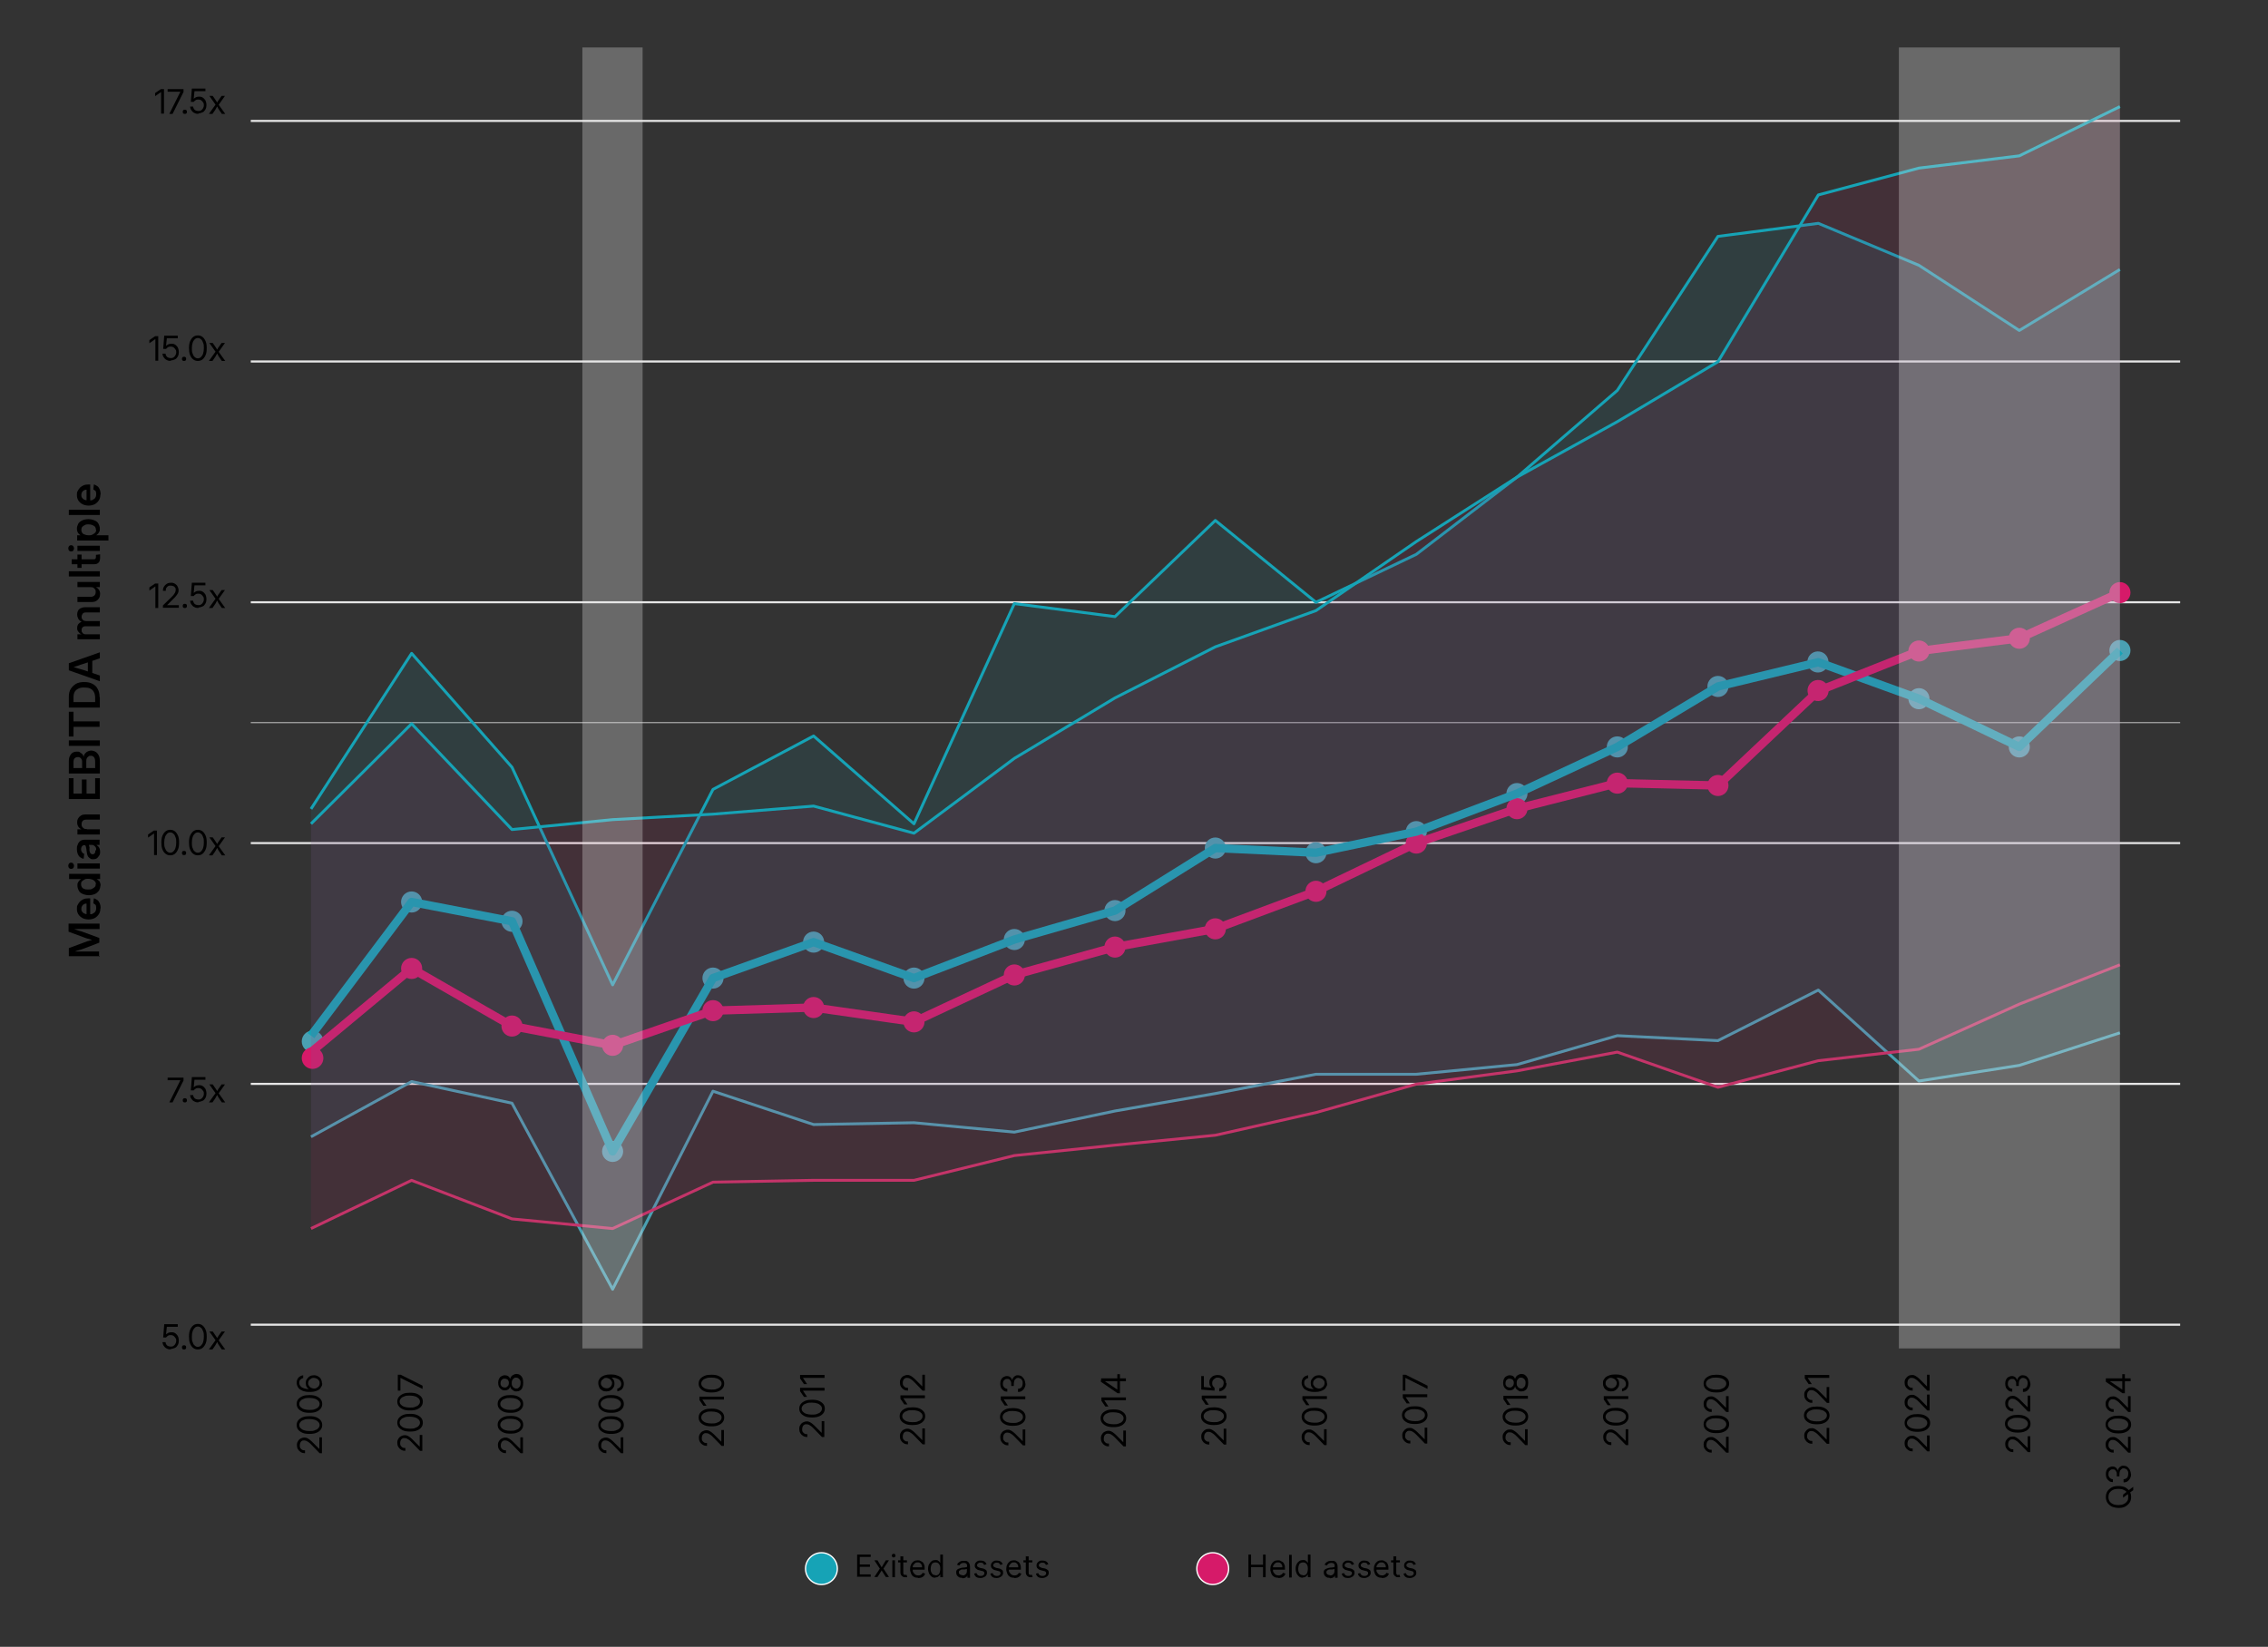 <?xml version="1.0" encoding="UTF-8"?>
<svg id="Layer_1" xmlns="http://www.w3.org/2000/svg" width="870" height="631.9" version="1.1" viewBox="0 0 870 631.9">
  <rect x="0" y="0" width="870" height="631.9" fill="#333333" stroke="none"/>
  <!-- Generator: Adobe Illustrator 29.5.0, SVG Export Plug-In . SVG Version: 2.1.0 Build 137)  -->
  <defs>
    <style>
      .st0, .st1, .st2, .st3, .st4, .st5, .st6, .st7, .st8 {
        stroke-linejoin: round;
      }

      .st0, .st1, .st2, .st3, .st6, .st7, .st8 {
        fill: none;
      }

      .st0, .st4 {
        stroke: #d61a69;
      }

      .st0, .st6 {
        stroke-width: 3.2px;
      }

      .st1 {
        stroke: #c43469;
      }

      .st1, .st2, .st7 {
        stroke-width: 1.1px;
      }

      .st9 {
        fill: #e6e6e6;
        fill-opacity: .3;
      }

      .st10, .st11 {
        fill: #16a3b6;
      }

      .st10, .st12 {
        fill-opacity: .1;
      }

      .st2, .st5 {
        stroke: #4aa0b2;
      }

      .st3 {
        stroke: #e6e6e6;
        stroke-width: .8px;
      }

      .st11, .st13 {
        stroke: #fff;
        stroke-miterlimit: 10;
        stroke-width: .5px;
      }

      .st12, .st4, .st13 {
        fill: #d61a69;
      }

      .st4, .st5 {
        stroke-linecap: round;
        stroke-width: .7px;
      }

      .st5 {
        fill: #4aa0b2;
      }

      .st6, .st7 {
        stroke: #16a3b6;
      }

      .st8 {
        stroke: #ddd;
        stroke-width: .3px;
      }
    </style>
  </defs>
  <g>
    <g>
      <circle class="st11" cx="315.1" cy="601.9" r="6.1"/>
      <g>
        <path d="M328.8,605.2v-8.7h5.2v.9h-4.2v2.9h3.9v.9h-3.9v2.9h4.2v.9h-5.3Z"/>
        <path d="M336.6,598.7l1.6,2.7,1.6-2.7h1.2l-2.1,3.2,2.1,3.2h-1.2l-1.6-2.5-1.6,2.5h-1.2l2.1-3.2-2.1-3.2h1.2Z"/>
        <path d="M342.8,597.6c-.2,0-.4,0-.5-.2-.1-.1-.2-.3-.2-.5s0-.3.2-.5c.1-.1.3-.2.5-.2s.4,0,.5.2c.1.1.2.3.2.5s0,.3-.2.5c-.1.1-.3.2-.5.2ZM342.3,605.2v-6.5h1v6.5h-1Z"/>
        <path d="M347.9,598.7v.8h-3.4v-.8h3.4ZM345.5,597.2h1v6.2c0,.3,0,.5.1.6,0,.1.2.2.3.3.1,0,.3,0,.4,0s.2,0,.3,0c0,0,.1,0,.2,0l.2.9c0,0-.2,0-.3,0-.1,0-.3,0-.5,0-.3,0-.6,0-.8-.2-.3-.1-.5-.3-.7-.6s-.3-.6-.3-.9v-6.5Z"/>
        <path d="M352.1,605.4c-.6,0-1.2-.1-1.6-.4-.5-.3-.8-.7-1-1.2s-.4-1.1-.4-1.7.1-1.3.4-1.8c.2-.5.6-.9,1-1.2.4-.3,1-.4,1.5-.4s.7,0,1,.2c.3.1.6.3.9.5.3.3.5.6.6,1,.2.4.2.9.2,1.5v.4h-5v-.9h4c0-.4,0-.7-.2-1-.1-.3-.4-.5-.6-.7-.3-.2-.6-.2-.9-.2s-.7,0-1,.3-.5.5-.7.8c-.2.3-.2.6-.2,1v.6c0,.5,0,.9.3,1.2.2.3.4.6.7.8.3.2.7.3,1.1.3s.5,0,.7-.1c.2,0,.4-.2.6-.3.2-.2.3-.3.4-.6l1,.3c-.1.3-.3.6-.5.9-.2.2-.5.4-.9.6-.4.1-.7.2-1.2.2Z"/>
        <path d="M358.8,605.4c-.5,0-1-.1-1.4-.4-.4-.3-.7-.7-1-1.2-.2-.5-.4-1.1-.4-1.8s.1-1.3.4-1.8.6-.9,1-1.2c.4-.3.9-.4,1.4-.4s.8,0,1,.2c.2.1.4.3.6.5.1.2.2.3.3.4h0v-3.2h1v8.7h-1v-1h-.1c0,.1-.2.3-.3.4s-.3.3-.6.5c-.3.1-.6.2-1,.2ZM358.9,604.5c.4,0,.7-.1,1-.3.3-.2.5-.5.6-.9.1-.4.2-.8.2-1.3s0-.9-.2-1.3c-.1-.4-.3-.6-.6-.9-.3-.2-.6-.3-1-.3s-.8.1-1.1.3c-.3.2-.5.5-.6.9-.1.4-.2.8-.2,1.2s0,.9.2,1.3c.1.4.4.7.6.9.3.2.6.3,1,.3Z"/>
        <path d="M369,605.4c-.4,0-.8,0-1.1-.2-.3-.2-.6-.4-.8-.7s-.3-.7-.3-1.1,0-.7.2-.9.3-.4.6-.5c.2-.1.5-.2.8-.3s.6-.1.9-.2c.4,0,.7,0,1-.1s.4,0,.5-.1c.1,0,.2-.2.2-.3h0c0-.5-.1-.8-.3-1-.2-.2-.6-.3-1-.3s-.9.1-1.1.3c-.3.2-.5.4-.6.7l-.9-.3c.2-.4.4-.7.7-.9s.6-.4.9-.5.7-.1,1-.1.4,0,.7,0,.5.1.8.3c.3.2.5.4.6.7.2.3.3.7.3,1.2v4.3h-1v-.9h0c0,.1-.2.3-.3.5-.2.2-.4.3-.6.4-.3.1-.6.2-1,.2ZM369.1,604.5c.4,0,.7,0,1-.2.3-.2.5-.4.6-.6s.2-.5.2-.8v-.9c0,0-.1,0-.3.1-.1,0-.3,0-.5.1-.2,0-.4,0-.5,0-.2,0-.3,0-.4,0-.3,0-.5,0-.7.2s-.4.2-.5.3-.2.3-.2.6.1.6.4.8.6.3,1,.3Z"/>
        <path d="M378.4,600.2l-.9.3c0-.1-.1-.3-.2-.4-.1-.1-.3-.3-.4-.4-.2,0-.4-.1-.7-.1s-.7,0-1,.3c-.3.2-.4.4-.4.7s0,.4.3.6c.2.1.5.3.8.4l1,.2c.6.1,1,.4,1.3.6s.4.7.4,1.1-.1.7-.3,1c-.2.3-.5.5-.9.7-.4.2-.8.3-1.3.3s-1.2-.1-1.6-.4-.7-.7-.8-1.3l.9-.2c0,.3.3.6.5.8.3.2.6.3,1,.3s.8,0,1.1-.3c.3-.2.4-.4.4-.7s0-.4-.2-.6c-.2-.2-.4-.3-.7-.3l-1.1-.3c-.6-.1-1-.4-1.3-.7-.3-.3-.4-.7-.4-1.1s.1-.7.3-1c.2-.3.5-.5.8-.7s.8-.2,1.2-.2,1.1.1,1.5.4c.4.3.6.7.8,1.1Z"/>
        <path d="M384.6,600.2l-.9.3c0-.1-.1-.3-.2-.4-.1-.1-.3-.3-.4-.4-.2,0-.4-.1-.7-.1s-.7,0-1,.3c-.3.2-.4.4-.4.7s0,.4.3.6c.2.1.5.3.8.4l1,.2c.6.1,1,.4,1.3.6s.4.7.4,1.1-.1.7-.3,1c-.2.3-.5.5-.9.7-.4.2-.8.3-1.3.3s-1.2-.1-1.6-.4-.7-.7-.8-1.3l.9-.2c0,.3.3.6.5.8.3.2.6.3,1,.3s.8,0,1.1-.3c.3-.2.4-.4.4-.7s0-.4-.2-.6c-.2-.2-.4-.3-.7-.3l-1.1-.3c-.6-.1-1-.4-1.3-.7-.3-.3-.4-.7-.4-1.1s.1-.7.3-1c.2-.3.5-.5.8-.7s.8-.2,1.2-.2,1.1.1,1.5.4c.4.3.6.7.8,1.1Z"/>
        <path d="M389,605.4c-.6,0-1.2-.1-1.6-.4-.5-.3-.8-.7-1-1.2s-.4-1.1-.4-1.7.1-1.3.4-1.8c.2-.5.6-.9,1-1.2.4-.3,1-.4,1.5-.4s.7,0,1,.2c.3.1.6.3.9.5.3.3.5.6.6,1,.2.4.2.9.2,1.5v.4h-5v-.9h4c0-.4,0-.7-.2-1-.1-.3-.4-.5-.6-.7-.3-.2-.6-.2-.9-.2s-.7,0-1,.3-.5.5-.7.8c-.2.3-.2.6-.2,1v.6c0,.5,0,.9.3,1.2.2.3.4.6.7.8.3.2.7.3,1.1.3s.5,0,.7-.1c.2,0,.4-.2.6-.3.2-.2.3-.3.4-.6l1,.3c-.1.3-.3.6-.5.9-.2.2-.5.4-.9.6-.4.1-.7.2-1.2.2Z"/>
        <path d="M396,598.7v.8h-3.4v-.8h3.4ZM393.6,597.2h1v6.2c0,.3,0,.5.1.6,0,.1.2.2.3.3.1,0,.3,0,.4,0s.2,0,.3,0c0,0,.1,0,.2,0l.2.9c0,0-.2,0-.3,0-.1,0-.3,0-.5,0-.3,0-.6,0-.8-.2-.3-.1-.5-.3-.7-.6s-.3-.6-.3-.9v-6.5Z"/>
        <path d="M402.1,600.2l-.9.3c0-.1-.1-.3-.2-.4-.1-.1-.3-.3-.4-.4-.2,0-.4-.1-.7-.1s-.7,0-1,.3c-.3.2-.4.4-.4.7s0,.4.3.6c.2.1.5.3.8.4l1,.2c.6.1,1,.4,1.3.6s.4.7.4,1.1-.1.7-.3,1c-.2.3-.5.5-.9.7-.4.2-.8.3-1.3.3s-1.2-.1-1.6-.4-.7-.7-.8-1.3l.9-.2c0,.3.3.6.5.8.3.2.6.3,1,.3s.8,0,1.1-.3c.3-.2.4-.4.4-.7s0-.4-.2-.6c-.2-.2-.4-.3-.7-.3l-1.1-.3c-.6-.1-1-.4-1.3-.7-.3-.3-.4-.7-.4-1.1s.1-.7.3-1c.2-.3.5-.5.8-.7s.8-.2,1.2-.2,1.1.1,1.5.4c.4.3.6.7.8,1.1Z"/>
      </g>
    </g>
    <g>
      <circle class="st13" cx="465.2" cy="601.9" r="6.1"/>
      <g>
        <path d="M478.9,605.2v-8.7h1v3.9h4.6v-3.9h1v8.7h-1v-3.9h-4.6v3.9h-1Z"/>
        <path d="M490.3,605.4c-.6,0-1.2-.1-1.6-.4-.5-.3-.8-.7-1-1.2s-.4-1.1-.4-1.7.1-1.3.4-1.8c.2-.5.6-.9,1-1.2s1-.4,1.5-.4.7,0,1,.2.6.3.9.5c.3.3.5.6.6,1,.2.4.2.9.2,1.5v.4h-5v-.9h4c0-.4,0-.7-.2-1-.1-.3-.4-.5-.6-.7-.3-.2-.6-.2-.9-.2s-.7,0-1,.3c-.3.2-.5.5-.7.8-.2.3-.2.6-.2,1v.6c0,.5,0,.9.3,1.2.2.3.4.6.7.8s.7.3,1.1.3.5,0,.7-.1.4-.2.6-.3c.2-.2.3-.3.4-.6l1,.3c-.1.3-.3.6-.5.9-.2.2-.5.4-.9.6-.4.1-.7.2-1.2.2Z"/>
        <path d="M495.5,596.6v8.7h-1v-8.7h1Z"/>
        <path d="M499.8,605.4c-.5,0-1-.1-1.4-.4-.4-.3-.7-.7-1-1.2-.2-.5-.4-1.1-.4-1.8s.1-1.3.4-1.8c.2-.5.6-.9,1-1.2.4-.3.9-.4,1.4-.4s.8,0,1,.2c.2.1.4.3.6.5.1.2.2.3.3.4h0v-3.2h1v8.7h-1v-1h-.1c0,.1-.2.3-.3.4s-.3.3-.6.5c-.3.1-.6.2-1,.2ZM499.9,604.5c.4,0,.7-.1,1-.3s.5-.5.6-.9c.1-.4.2-.8.2-1.3s0-.9-.2-1.3c-.1-.4-.3-.6-.6-.9-.3-.2-.6-.3-1-.3s-.8.1-1.1.3c-.3.2-.5.5-.6.9-.1.4-.2.8-.2,1.2s0,.9.2,1.3c.1.4.4.7.6.9.3.2.6.3,1,.3Z"/>
        <path d="M510,605.4c-.4,0-.8,0-1.1-.2-.3-.2-.6-.4-.8-.7s-.3-.7-.3-1.1,0-.7.2-.9.3-.4.6-.5c.2-.1.5-.2.8-.3s.6-.1.9-.2c.4,0,.7,0,1-.1.2,0,.4,0,.5-.1.1,0,.2-.2.2-.3h0c0-.5-.1-.8-.3-1-.2-.2-.6-.3-1-.3s-.8.1-1.1.3c-.3.2-.5.4-.6.7l-.9-.3c.2-.4.4-.7.7-.9s.6-.4.9-.5c.3,0,.7-.1,1-.1s.4,0,.7,0c.3,0,.5.1.8.3s.5.4.6.7c.2.3.3.7.3,1.2v4.3h-1v-.9h0c0,.1-.2.3-.3.5-.2.2-.4.3-.6.4-.3.1-.6.2-1,.2ZM510.1,604.5c.4,0,.7,0,1-.2.3-.2.5-.4.6-.6.1-.2.2-.5.2-.8v-.9c0,0-.1,0-.3.1s-.3,0-.5.1c-.2,0-.4,0-.5,0-.2,0-.3,0-.4,0-.3,0-.5,0-.7.2-.2,0-.4.2-.5.3s-.2.3-.2.6.1.6.4.8c.3.2.6.3,1,.3Z"/>
        <path d="M519.4,600.2l-.9.3c0-.1-.1-.3-.2-.4-.1-.1-.3-.3-.4-.4-.2,0-.4-.1-.7-.1s-.7,0-1,.3c-.3.2-.4.4-.4.7s0,.4.3.6c.2.1.5.3.8.4l1,.2c.6.1,1,.4,1.3.6s.4.7.4,1.1-.1.7-.3,1c-.2.3-.5.5-.9.7-.4.2-.8.3-1.3.3s-1.2-.1-1.6-.4c-.4-.3-.7-.7-.8-1.3l.9-.2c0,.3.3.6.5.8.3.2.6.3,1,.3s.8,0,1.1-.3c.3-.2.4-.4.4-.7s0-.4-.2-.6c-.2-.2-.4-.3-.7-.3l-1.1-.3c-.6-.1-1-.4-1.3-.7s-.4-.7-.4-1.1.1-.7.3-1c.2-.3.5-.5.8-.7s.8-.2,1.2-.2,1.1.1,1.5.4c.4.3.6.7.8,1.1Z"/>
        <path d="M525.6,600.2l-.9.3c0-.1-.1-.3-.2-.4-.1-.1-.3-.3-.4-.4-.2,0-.4-.1-.7-.1s-.7,0-1,.3c-.3.2-.4.4-.4.7s0,.4.3.6c.2.1.5.3.8.4l1,.2c.6.1,1,.4,1.3.6s.4.7.4,1.1-.1.7-.3,1c-.2.3-.5.5-.9.7-.4.2-.8.3-1.3.3s-1.2-.1-1.6-.4c-.4-.3-.7-.7-.8-1.3l.9-.2c0,.3.3.6.5.8.3.2.6.3,1,.3s.8,0,1.1-.3c.3-.2.4-.4.4-.7s0-.4-.2-.6c-.2-.2-.4-.3-.7-.3l-1.1-.3c-.6-.1-1-.4-1.3-.7s-.4-.7-.4-1.1.1-.7.3-1c.2-.3.5-.5.8-.7s.8-.2,1.2-.2,1.1.1,1.5.4c.4.3.6.7.8,1.1Z"/>
        <path d="M530,605.4c-.6,0-1.2-.1-1.6-.4-.5-.3-.8-.7-1-1.2s-.4-1.1-.4-1.7.1-1.3.4-1.8c.2-.5.6-.9,1-1.2s1-.4,1.5-.4.7,0,1,.2.6.3.9.5c.3.3.5.6.6,1,.2.4.2.9.2,1.5v.4h-5v-.9h4c0-.4,0-.7-.2-1-.1-.3-.4-.5-.6-.7-.3-.2-.6-.2-.9-.2s-.7,0-1,.3c-.3.2-.5.5-.7.8-.2.3-.2.6-.2,1v.6c0,.5,0,.9.3,1.2.2.3.4.6.7.8s.7.3,1.1.3.5,0,.7-.1.4-.2.6-.3c.2-.2.3-.3.4-.6l1,.3c-.1.3-.3.6-.5.9-.2.2-.5.4-.9.6-.4.1-.7.2-1.2.2Z"/>
        <path d="M537,598.7v.8h-3.4v-.8h3.4ZM534.6,597.2h1v6.2c0,.3,0,.5.1.6,0,.1.2.2.3.3s.3,0,.4,0,.2,0,.3,0,.1,0,.2,0l.2.9c0,0-.2,0-.3,0s-.3,0-.5,0c-.3,0-.6,0-.8-.2-.3-.1-.5-.3-.7-.6-.2-.2-.3-.6-.3-.9v-6.5Z"/>
        <path d="M543.1,600.2l-.9.3c0-.1-.1-.3-.2-.4-.1-.1-.3-.3-.4-.4-.2,0-.4-.1-.7-.1s-.7,0-1,.3c-.3.2-.4.4-.4.7s0,.4.3.6c.2.1.5.3.8.4l1,.2c.6.1,1,.4,1.3.6s.4.7.4,1.1-.1.7-.3,1c-.2.3-.5.5-.9.7-.4.2-.8.3-1.3.3s-1.2-.1-1.6-.4c-.4-.3-.7-.7-.8-1.3l.9-.2c0,.3.3.6.5.8.3.2.6.3,1,.3s.8,0,1.1-.3c.3-.2.4-.4.4-.7s0-.4-.2-.6c-.2-.2-.4-.3-.7-.3l-1.1-.3c-.6-.1-1-.4-1.3-.7s-.4-.7-.4-1.1.1-.7.3-1c.2-.3.5-.5.8-.7s.8-.2,1.2-.2,1.1.1,1.5.4c.4.3.6.7.8,1.1Z"/>
      </g>
    </g>
  </g>
  <line class="st8" x1="96.2" y1="277.3" x2="836.3" y2="277.3"/>
  <line class="st3" x1="96.2" y1="508.3" x2="836.3" y2="508.3"/>
  <line class="st3" x1="96.2" y1="415.9" x2="836.3" y2="415.9"/>
  <line class="st3" x1="96.2" y1="323.5" x2="836.3" y2="323.5"/>
  <line class="st3" x1="96.2" y1="231.1" x2="836.3" y2="231.1"/>
  <line class="st3" x1="96.2" y1="138.7" x2="836.3" y2="138.7"/>
  <line class="st3" x1="96.2" y1="46.4" x2="836.3" y2="46.4"/>
  <circle class="st5" cx="119.9" cy="399.6" r="3.8"/>
  <circle class="st5" cx="157.9" cy="346.1" r="3.7"/>
  <circle class="st5" cx="196.4" cy="353.5" r="3.7"/>
  <circle class="st5" cx="235" cy="441.8" r="3.7"/>
  <circle class="st5" cx="273.5" cy="375.3" r="3.7"/>
  <circle class="st5" cx="312.1" cy="361.5" r="3.7"/>
  <circle class="st5" cx="350.6" cy="375.3" r="3.7"/>
  <circle class="st5" cx="389.1" cy="360.5" r="3.7"/>
  <circle class="st5" cx="427.7" cy="349.4" r="3.7"/>
  <circle class="st5" cx="466.2" cy="325.4" r="3.7"/>
  <circle class="st5" cx="504.8" cy="327.2" r="3.7"/>
  <circle class="st5" cx="543.3" cy="319.1" r="3.7"/>
  <circle class="st5" cx="581.9" cy="304.5" r="3.7"/>
  <circle class="st5" cx="620.4" cy="286.6" r="3.7"/>
  <circle class="st5" cx="659" cy="263.4" r="3.7"/>
  <circle class="st5" cx="697.5" cy="254.1" r="3.7" transform="translate(335 901.9) rotate(-80.8)"/>
  <circle class="st5" cx="736.1" cy="268.1" r="3.7"/>
  <circle class="st5" cx="774.6" cy="286.6" r="3.7"/>
  <circle class="st5" cx="813.2" cy="249.6" r="3.7"/>
  <circle class="st4" cx="119.9" cy="406" r="3.8"/>
  <circle class="st4" cx="157.9" cy="371.6" r="3.7"/>
  <circle class="st4" cx="196.4" cy="393.7" r="3.7"/>
  <circle class="st4" cx="235" cy="401.1" r="3.7"/>
  <circle class="st4" cx="273.5" cy="387.8" r="3.7"/>
  <circle class="st4" cx="312.1" cy="386.6" r="3.7"/>
  <circle class="st4" cx="350.6" cy="392.1" r="3.7"/>
  <circle class="st4" cx="389.1" cy="374.1" r="3.7"/>
  <circle class="st4" cx="427.7" cy="363.4" r="3.7"/>
  <circle class="st4" cx="466.2" cy="356.4" r="3.7"/>
  <circle class="st4" cx="504.8" cy="342" r="3.7"/>
  <circle class="st4" cx="543.3" cy="323.5" r="3.7"/>
  <circle class="st4" cx="581.9" cy="310.3" r="3.7"/>
  <circle class="st4" cx="620.4" cy="300.5" r="3.7"/>
  <circle class="st4" cx="659" cy="301.4" r="3.7"/>
  <circle class="st4" cx="697.5" cy="265.1" r="3.7" transform="translate(324.2 911.1) rotate(-80.8)"/>
  <circle class="st4" cx="736.1" cy="249.8" r="3.7"/>
  <circle class="st4" cx="774.6" cy="244.9" r="3.7"/>
  <circle class="st4" cx="813.2" cy="227.4" r="3.7"/>
  <polyline class="st6" points="119.3 397.4 157.9 346.1 196.4 353.5 235 441.8 273.5 375.3 312.1 361.5 350.6 375.3 389.1 360.5 427.7 349.4 466.2 325.4 504.8 327.2 543.3 319.1 581.9 304.5 620.4 286.6 659 263.4 697.5 254.1 736.1 268.1 774.6 286.6 813.2 249.6"/>
  <polyline class="st0" points="119.3 403.7 157.9 371.6 196.4 393.7 235 401.1 273.5 387.8 312.1 386.6 350.6 392.1 389.1 374.1 427.7 363.4 466.2 356.4 504.8 342 543.3 323.5 581.9 310.3 620.4 300.5 659 301.4 697.5 265.1 736.1 249.8 774.6 244.9 813.2 227.4"/>
  <polygon class="st10" points="119.3 310.4 157.9 250.7 196.4 294.4 235 377.9 273.5 302.9 312.1 282.4 350.6 316.1 389.1 231.6 427.7 236.6 466.2 199.7 504.8 231.1 543.3 212.7 581.9 183.1 620.4 149.8 659 90.7 697.5 85.7 736.1 101.8 774.6 126.8 813.2 103.4 813.2 396.3 774.6 408.8 736.1 414.8 697.5 379.9 659 399.3 620.4 397.4 581.9 408.5 543.3 412.2 504.8 412.2 466.2 419.6 427.7 426.3 389.1 434.4 350.6 430.8 312.1 431.5 273.5 418.7 235 494.7 196.4 423.3 157.9 415 119.3 436.2 119.3 310.4"/>
  <polyline class="st7" points="119.3 310.4 157.9 250.7 196.4 294.4 235 377.9 273.5 302.9 312.1 282.4 350.6 316.1 389.1 231.6 427.7 236.6 466.2 199.7 504.8 231.1 543.3 212.7 581.9 183.1 620.4 149.8 659 90.7 697.5 85.7 736.1 101.8 774.6 126.8 813.2 103.4"/>
  <polyline class="st2" points="813.2 396.3 774.6 408.8 736.1 414.8 697.5 379.9 659 399.3 620.4 397.4 581.9 408.5 543.3 412.2 504.8 412.2 466.2 419.6 427.7 426.3 389.1 434.4 350.6 430.8 312.1 431.5 273.5 418.7 235 494.7 196.4 423.3 157.9 415 119.3 436.2"/>
  <polygon class="st12" points="119.3 316.1 157.9 277.7 196.4 318.3 235 314.5 273.5 312.4 312.1 309.3 350.6 319.7 389.1 291 427.7 267.8 466.2 248.2 504.8 234.3 543.3 207.8 581.9 183.1 620.4 161.8 659 138.8 697.5 74.8 736.1 64.5 774.6 59.8 813.2 40.9 813.2 370.2 774.6 385.3 736.1 402.6 697.5 407 659 417.2 620.4 403.7 581.9 410.9 543.3 416 504.8 426.9 466.2 435.6 427.7 439.4 389.1 443.4 350.6 452.9 312.1 452.9 273.5 453.6 235 471.4 196.4 467.7 157.9 452.9 119.3 471.4 119.3 316.1"/>
  <polyline class="st7" points="119.3 316.1 157.9 277.7 196.4 318.3 235 314.5 273.5 312.4 312.1 309.3 350.6 319.7 389.1 291 427.7 267.8 466.2 248.2 504.8 234.3 543.3 207.8 581.9 183.1 620.4 161.8 659 138.8 697.5 74.8 736.1 64.5 774.6 59.8 813.2 40.9"/>
  <polyline class="st1" points="813.2 370.2 774.6 385.3 736.1 402.6 697.5 407 659 417.2 620.4 403.7 581.9 410.9 543.3 416 504.8 426.9 466.2 435.6 427.7 439.4 389.1 443.4 350.6 452.9 312.1 452.9 273.5 453.6 235 471.4 196.4 467.7 157.9 452.9 119.3 471.4"/>
  <rect class="st9" x="728.4" y="18.2" width="84.8" height="499.2"/>
  <rect class="st9" x="223.4" y="18.2" width="23.1" height="499.2"/>
  <g>
    <path d="M65.5,517.8c-.6,0-1.1-.1-1.6-.4-.5-.2-.8-.6-1.1-1-.3-.4-.4-.9-.5-1.4h1.2c0,.3.1.6.3.9.2.3.4.5.7.6.3.1.6.2,1,.2s.7,0,1.1-.3c.3-.2.5-.4.7-.8.2-.3.3-.7.3-1.1s0-.8-.3-1.1c-.2-.3-.4-.6-.7-.8s-.6-.3-1-.3-.8,0-1.1.2c-.3.2-.6.4-.8.7h-1.1c0,0,.4-5.1.4-5.1h5.2v1h-4.2l-.3,2.9h0c.3-.2.5-.4.9-.6.3-.1.7-.2,1.1-.2s.8,0,1.2.2c.4.2.7.4.9.7.3.3.5.6.6,1,.1.4.2.8.2,1.3s-.1,1.2-.4,1.7c-.3.5-.6.9-1.1,1.1s-1,.4-1.6.4Z"/>
    <path d="M70.6,517.8c-.2,0-.4,0-.6-.2-.2-.2-.2-.4-.2-.6s0-.4.2-.6.4-.2.6-.2.4,0,.6.2c.2.2.2.4.2.6s0,.4-.2.6c-.2.2-.4.2-.6.2Z"/>
    <path d="M75.9,517.8c-.7,0-1.3-.2-1.8-.6-.5-.4-.9-.9-1.2-1.7-.3-.7-.4-1.6-.4-2.6s.1-1.9.4-2.6c.3-.7.7-1.3,1.2-1.7s1.1-.6,1.8-.6,1.3.2,1.8.6c.5.4.9,1,1.2,1.7.3.7.4,1.6.4,2.6s-.1,1.9-.4,2.6c-.3.7-.7,1.3-1.2,1.7-.5.4-1.1.6-1.8.6ZM75.9,516.8c.5,0,.9-.2,1.2-.5.3-.3.6-.7.8-1.3.2-.6.3-1.3.3-2.1s0-1.5-.3-2.1c-.2-.6-.4-1-.8-1.3-.3-.3-.7-.5-1.2-.5s-.9.2-1.2.5c-.3.3-.6.7-.8,1.3-.2.6-.3,1.3-.3,2.1s0,1.5.3,2.1c.2.6.4,1,.8,1.3.3.3.7.5,1.2.5Z"/>
    <path d="M80.2,517.7l2.8-3.9v.9s-2.7-3.8-2.7-3.8h1.3l.9,1.3c.2.3.4.6.6.9.2.3.3.6.5.8h-.6c.2-.3.4-.6.5-.8.2-.3.3-.6.6-.9l.9-1.3h1.3l-2.7,3.8v-.8l2.8,3.9h-1.3l-1.1-1.6c-.2-.3-.4-.6-.5-.9s-.3-.5-.5-.8h.6c-.2.3-.3.5-.5.8s-.3.6-.5.9l-1.1,1.6h-1.3Z"/>
  </g>
  <g>
    <path d="M65,422.9l4.2-8.4h0s-4.9,0-4.9,0v-1h6.1v1.1l-4.2,8.4h-1.2Z"/>
    <path d="M70.9,423c-.2,0-.4,0-.6-.2-.2-.2-.2-.4-.2-.6s0-.4.2-.6.4-.2.6-.2.4,0,.6.2c.2.2.2.4.2.6s0,.4-.2.6c-.2.2-.4.2-.6.2Z"/>
    <path d="M76.1,423c-.6,0-1.1-.1-1.6-.4-.5-.2-.8-.6-1.1-1-.3-.4-.4-.9-.5-1.4h1.2c0,.3.1.6.3.9.2.3.4.5.7.6.3.1.6.2,1,.2s.7,0,1.1-.3c.3-.2.5-.4.7-.8.2-.3.3-.7.3-1.1s0-.8-.3-1.1c-.2-.3-.4-.6-.7-.8s-.6-.3-1-.3-.8,0-1.1.2c-.3.2-.6.4-.8.7h-1.1c0,0,.4-5.1.4-5.1h5.2v1h-4.2l-.3,2.9h0c.3-.2.5-.4.9-.6.3-.1.7-.2,1.1-.2s.8,0,1.2.2c.4.2.7.4.9.7.3.3.5.6.6,1,.1.4.2.8.2,1.3s-.1,1.2-.4,1.7c-.3.5-.6.9-1.1,1.1s-1,.4-1.6.4Z"/>
    <path d="M80.2,422.9l2.8-3.9v.9s-2.7-3.8-2.7-3.8h1.3l.9,1.3c.2.3.4.6.6.9.2.3.3.6.5.8h-.6c.2-.3.4-.6.5-.8.2-.3.3-.6.6-.9l.9-1.3h1.3l-2.7,3.8v-.8l2.8,3.9h-1.3l-1.1-1.6c-.2-.3-.4-.6-.5-.9s-.3-.5-.5-.8h.6c-.2.3-.3.5-.5.8s-.3.6-.5.9l-1.1,1.6h-1.3Z"/>
  </g>
  <g>
    <path d="M60.2,318.6v9.5h-1.1v-8.3h0l-2.3,1.6v-1.2l2.2-1.5h1.3Z"/>
    <path d="M65.3,328.2c-.7,0-1.3-.2-1.8-.6-.5-.4-.9-.9-1.2-1.7-.3-.7-.4-1.6-.4-2.6s.1-1.9.4-2.6c.3-.7.7-1.3,1.2-1.7s1.1-.6,1.8-.6,1.3.2,1.8.6c.5.4.9,1,1.2,1.7.3.7.4,1.6.4,2.6s-.1,1.9-.4,2.6c-.3.7-.7,1.3-1.2,1.7-.5.4-1.1.6-1.8.6ZM65.3,327.2c.5,0,.9-.2,1.2-.5.3-.3.6-.7.8-1.3.2-.6.3-1.3.3-2.1s0-1.5-.3-2.1c-.2-.6-.4-1-.8-1.3-.3-.3-.7-.5-1.2-.5s-.9.2-1.2.5c-.3.3-.6.7-.8,1.3-.2.6-.3,1.3-.3,2.1s0,1.5.3,2.1c.2.6.4,1,.8,1.3.3.3.7.5,1.2.5Z"/>
    <path d="M70.6,328.1c-.2,0-.4,0-.6-.2-.2-.2-.2-.4-.2-.6s0-.4.2-.6.4-.2.6-.2.4,0,.6.2c.2.2.2.4.2.6s0,.4-.2.6c-.2.2-.4.2-.6.2Z"/>
    <path d="M75.9,328.2c-.7,0-1.3-.2-1.8-.6-.5-.4-.9-.9-1.2-1.7-.3-.7-.4-1.6-.4-2.6s.1-1.9.4-2.6c.3-.7.7-1.3,1.2-1.7s1.1-.6,1.8-.6,1.3.2,1.8.6c.5.4.9,1,1.2,1.7.3.7.4,1.6.4,2.6s-.1,1.9-.4,2.6c-.3.7-.7,1.3-1.2,1.7-.5.4-1.1.6-1.8.6ZM75.9,327.2c.5,0,.9-.2,1.2-.5.3-.3.6-.7.8-1.3.2-.6.3-1.3.3-2.1s0-1.5-.3-2.1c-.2-.6-.4-1-.8-1.3-.3-.3-.7-.5-1.2-.5s-.9.2-1.2.5c-.3.3-.6.7-.8,1.3-.2.6-.3,1.3-.3,2.1s0,1.5.3,2.1c.2.6.4,1,.8,1.3.3.3.7.5,1.2.5Z"/>
    <path d="M80.2,328.1l2.8-3.9v.9s-2.7-3.8-2.7-3.8h1.3l.9,1.3c.2.3.4.6.6.9.2.3.3.6.5.8h-.6c.2-.3.4-.6.5-.8.2-.3.3-.6.6-.9l.9-1.3h1.3l-2.7,3.8v-.8l2.8,3.9h-1.3l-1.1-1.6c-.2-.3-.4-.6-.5-.9s-.3-.5-.5-.8h.6c-.2.3-.3.5-.5.8s-.3.6-.5.9l-1.1,1.6h-1.3Z"/>
  </g>
  <g>
    <path d="M60.7,223.8v9.5h-1.1v-8.3h0l-2.3,1.6v-1.2l2.2-1.5h1.3Z"/>
    <path d="M62.5,233.2v-.9l3.3-3.2c.4-.4.7-.7.9-1,.2-.3.4-.6.5-.8.1-.3.2-.6.2-.9s0-.7-.2-.9c-.2-.3-.4-.5-.7-.6-.3-.1-.6-.2-1-.2s-.7,0-1,.2c-.3.2-.5.4-.7.7s-.2.7-.2,1.1h-1.1c0-.6.1-1.1.4-1.6.3-.5.6-.8,1.1-1.1.5-.3,1-.4,1.6-.4s1.1.1,1.5.4c.4.2.8.6,1,1s.4.9.4,1.4,0,.7-.2,1.1c-.1.3-.4.7-.7,1.1-.3.4-.7.8-1.2,1.3l-2.3,2.3h0s4.5,0,4.5,0v1h-6.1Z"/>
    <path d="M70.9,233.3c-.2,0-.4,0-.6-.2-.2-.2-.2-.4-.2-.6s0-.4.2-.6.4-.2.6-.2.4,0,.6.2c.2.2.2.4.2.6s0,.4-.2.6c-.2.2-.4.2-.6.2Z"/>
    <path d="M76.1,233.3c-.6,0-1.1-.1-1.6-.4-.5-.2-.8-.6-1.1-1-.3-.4-.4-.9-.5-1.4h1.2c0,.3.1.6.3.9.2.3.4.5.7.6.3.1.6.2,1,.2s.7,0,1.1-.3c.3-.2.5-.4.7-.8.2-.3.3-.7.3-1.1s0-.8-.3-1.1c-.2-.3-.4-.6-.7-.8s-.6-.3-1-.3-.8,0-1.1.2c-.3.2-.6.4-.8.7h-1.1c0,0,.4-5.1.4-5.1h5.2v1h-4.2l-.3,2.9h0c.3-.2.5-.4.9-.6.3-.1.7-.2,1.1-.2s.8,0,1.2.2c.4.2.7.4.9.7.3.3.5.6.6,1,.1.4.2.8.2,1.3s-.1,1.2-.4,1.7c-.3.5-.6.9-1.1,1.1s-1,.4-1.6.4Z"/>
    <path d="M80.2,233.2l2.8-3.9v.9s-2.7-3.8-2.7-3.8h1.3l.9,1.3c.2.3.4.6.6.9.2.3.3.6.5.8h-.6c.2-.3.4-.6.5-.8.2-.3.3-.6.6-.9l.9-1.3h1.3l-2.7,3.8v-.8l2.8,3.9h-1.3l-1.1-1.6c-.2-.3-.4-.6-.5-.9s-.3-.5-.5-.8h.6c-.2.3-.3.5-.5.8s-.3.6-.5.9l-1.1,1.6h-1.3Z"/>
  </g>
  <g>
    <path d="M60.7,128.9v9.5h-1.1v-8.3h0l-2.3,1.6v-1.2l2.2-1.5h1.3Z"/>
    <path d="M65.5,138.5c-.6,0-1.1-.1-1.6-.4-.5-.2-.8-.6-1.1-1-.3-.4-.4-.9-.5-1.4h1.2c0,.3.1.6.3.9.2.3.4.5.7.6.3.1.6.2,1,.2s.7,0,1.1-.3c.3-.2.5-.4.7-.8.2-.3.3-.7.3-1.1s0-.8-.3-1.1c-.2-.3-.4-.6-.7-.8s-.6-.3-1-.3-.8,0-1.1.2c-.3.2-.6.4-.8.7h-1.1c0,0,.4-5.1.4-5.1h5.2v1h-4.2l-.3,2.9h0c.3-.2.5-.4.9-.6.3-.1.7-.2,1.1-.2s.8,0,1.2.2c.4.2.7.4.9.7.3.3.5.6.6,1,.1.4.2.8.2,1.3s-.1,1.2-.4,1.7c-.3.5-.6.9-1.1,1.1s-1,.4-1.6.4Z"/>
    <path d="M70.6,138.5c-.2,0-.4,0-.6-.2-.2-.2-.2-.4-.2-.6s0-.4.2-.6.4-.2.6-.2.4,0,.6.2c.2.2.2.4.2.6s0,.4-.2.6c-.2.2-.4.2-.6.2Z"/>
    <path d="M75.9,138.5c-.7,0-1.3-.2-1.8-.6-.5-.4-.9-.9-1.2-1.7-.3-.7-.4-1.6-.4-2.6s.1-1.9.4-2.6c.3-.7.7-1.3,1.2-1.7s1.1-.6,1.8-.6,1.3.2,1.8.6c.5.4.9,1,1.2,1.7.3.7.4,1.6.4,2.6s-.1,1.9-.4,2.6c-.3.7-.7,1.3-1.2,1.7-.5.4-1.1.6-1.8.6ZM75.9,137.5c.5,0,.9-.2,1.2-.5.3-.3.6-.7.8-1.3.2-.6.3-1.3.3-2.1s0-1.5-.3-2.1c-.2-.6-.4-1-.8-1.3-.3-.3-.7-.5-1.2-.5s-.9.2-1.2.5c-.3.3-.6.7-.8,1.3-.2.6-.3,1.3-.3,2.1s0,1.5.3,2.1c.2.6.4,1,.8,1.3.3.3.7.5,1.2.5Z"/>
    <path d="M80.2,138.4l2.8-3.9v.9s-2.7-3.8-2.7-3.8h1.3l.9,1.3c.2.3.4.6.6.9.2.3.3.6.5.8h-.6c.2-.3.4-.6.5-.8.2-.3.3-.6.6-.9l.9-1.3h1.3l-2.7,3.8v-.8l2.8,3.9h-1.3l-1.1-1.6c-.2-.3-.4-.6-.5-.9s-.3-.5-.5-.8h.6c-.2.3-.3.5-.5.8s-.3.6-.5.9l-1.1,1.6h-1.3Z"/>
  </g>
  <g>
    <path d="M62.9,34.1v9.5h-1.1v-8.3h0l-2.3,1.6v-1.2l2.2-1.5h1.3Z"/>
    <path d="M65,43.6l4.2-8.4h0s-4.9,0-4.9,0v-1h6.1v1.1l-4.2,8.4h-1.2Z"/>
    <path d="M70.9,43.7c-.2,0-.4,0-.6-.2-.2-.2-.2-.4-.2-.6s0-.4.2-.6.4-.2.6-.2.4,0,.6.2c.2.2.2.4.2.6s0,.4-.2.6c-.2.2-.4.2-.6.2Z"/>
    <path d="M76.1,43.7c-.6,0-1.1-.1-1.6-.4-.5-.2-.8-.6-1.1-1-.3-.4-.4-.9-.5-1.4h1.2c0,.3.1.6.3.9.2.3.4.5.7.6.3.1.6.2,1,.2s.7,0,1.1-.3c.3-.2.5-.4.7-.8.2-.3.3-.7.3-1.1s0-.8-.3-1.1c-.2-.3-.4-.6-.7-.8s-.6-.3-1-.3-.8,0-1.1.2c-.3.2-.6.4-.8.7h-1.1c0,0,.4-5.1.4-5.1h5.2v1h-4.2l-.3,2.9h0c.3-.2.5-.4.9-.6.3-.1.7-.2,1.1-.2s.8,0,1.2.2c.4.2.7.4.9.7.3.3.5.6.6,1,.1.4.2.8.2,1.3s-.1,1.2-.4,1.7c-.3.5-.6.9-1.1,1.1s-1,.4-1.6.4Z"/>
    <path d="M80.2,43.6l2.8-3.9v.9s-2.7-3.8-2.7-3.8h1.3l.9,1.3c.2.3.4.6.6.9.2.3.3.6.5.8h-.6c.2-.3.4-.6.5-.8.2-.3.3-.6.6-.9l.9-1.3h1.3l-2.7,3.8v-.8l2.8,3.9h-1.3l-1.1-1.6c-.2-.3-.4-.6-.5-.9s-.3-.5-.5-.8h.6c-.2.3-.3.5-.5.8s-.3.6-.5.9l-1.1,1.6h-1.3Z"/>
  </g>
  <g>
    <path d="M123.5,557.6h-.9l-3.2-3.3c-.4-.4-.7-.7-1-.9-.3-.2-.6-.4-.8-.5-.3-.1-.6-.2-.9-.2s-.7,0-.9.2c-.3.2-.5.4-.6.7-.1.3-.2.6-.2,1s0,.7.2,1c.2.3.4.5.7.7s.7.2,1.1.2v1.1c-.6,0-1.1-.1-1.6-.4-.5-.3-.8-.6-1.1-1.1-.3-.5-.4-1-.4-1.6s.1-1.1.4-1.5c.2-.4.6-.8,1-1s.9-.4,1.4-.4.7,0,1.1.2c.3.1.7.4,1.1.7.4.3.8.7,1.3,1.2l2.3,2.3h0v-4.5h1v6.1Z"/>
    <path d="M123.6,546.8c0,.7-.2,1.3-.6,1.8-.4.5-.9.9-1.7,1.2-.7.3-1.6.4-2.6.4s-1.9-.1-2.6-.4c-.7-.3-1.3-.7-1.7-1.2s-.6-1.1-.6-1.8.2-1.3.6-1.8c.4-.5,1-.9,1.7-1.2.7-.3,1.6-.4,2.6-.4s1.9.1,2.6.4c.7.3,1.3.7,1.7,1.2.4.5.6,1.1.6,1.8ZM122.6,546.8c0-.5-.2-.9-.5-1.2-.3-.3-.7-.6-1.3-.8-.6-.2-1.3-.3-2.1-.3s-1.5,0-2.1.3c-.6.2-1,.4-1.3.8-.3.3-.5.7-.5,1.2s.2.9.5,1.2c.3.3.7.6,1.3.8.6.2,1.3.3,2.1.3s1.5,0,2.1-.3c.6-.2,1-.4,1.3-.8.3-.3.5-.7.5-1.2Z"/>
    <path d="M123.6,538.7c0,.7-.2,1.3-.6,1.8-.4.5-.9.9-1.7,1.2-.7.3-1.6.4-2.6.4s-1.9-.1-2.6-.4c-.7-.3-1.3-.7-1.7-1.2s-.6-1.1-.6-1.8.2-1.3.6-1.8c.4-.5,1-.9,1.7-1.2.7-.3,1.6-.4,2.6-.4s1.9.1,2.6.4c.7.3,1.3.7,1.7,1.2.4.5.6,1.1.6,1.8ZM122.6,538.7c0-.5-.2-.9-.5-1.2-.3-.3-.7-.6-1.3-.8-.6-.2-1.3-.3-2.1-.3s-1.5,0-2.1.3c-.6.2-1,.4-1.3.8-.3.3-.5.7-.5,1.2s.2.9.5,1.2c.3.3.7.6,1.3.8.6.2,1.3.3,2.1.3s1.5,0,2.1-.3c.6-.2,1-.4,1.3-.8.3-.3.5-.7.5-1.2Z"/>
    <path d="M123.6,530.7c0,.5,0,.9-.3,1.3s-.4.8-.8,1.1-.8.5-1.4.7c-.6.2-1.2.3-2,.3s-1.5,0-2.2-.2c-.6-.1-1.2-.4-1.7-.7s-.8-.7-1-1.1c-.2-.4-.4-.9-.4-1.5s.1-1,.3-1.4c.2-.4.5-.8.9-1,.4-.3.8-.4,1.3-.5v1.1c-.4,0-.8.3-1.1.6-.3.3-.4.7-.4,1.2s.2,1,.5,1.3c.3.4.7.6,1.3.8.5.2,1.2.3,1.9.3h0c-.3-.2-.5-.4-.7-.6-.2-.2-.3-.5-.4-.8,0-.3-.1-.6-.1-.9,0-.6.1-1.1.4-1.5.3-.4.6-.8,1.1-1.1.5-.3,1-.4,1.6-.4s1.1.1,1.6.4c.5.3.9.6,1.1,1.1.3.5.4,1,.4,1.7ZM122.6,530.7c0-.4,0-.7-.3-1s-.4-.6-.8-.7c-.3-.2-.7-.3-1.1-.3s-.7,0-1.1.3-.6.4-.8.7c-.2.3-.3.6-.3,1s0,.6.2.8c.1.2.3.5.5.7.2.2.4.3.7.4.3.1.5.2.8.2s.7,0,1.1-.3c.3-.2.6-.4.8-.7.2-.3.3-.7.3-1Z"/>
  </g>
  <g>
    <path d="M162,556.7h-.9l-3.2-3.3c-.4-.4-.7-.7-1-.9-.3-.2-.6-.4-.8-.5-.3-.1-.6-.2-.9-.2s-.7,0-.9.2c-.3.2-.5.4-.6.7-.1.3-.2.6-.2,1s0,.7.2,1c.2.3.4.5.7.7s.7.2,1.1.2v1.1c-.6,0-1.1-.1-1.6-.4-.5-.3-.8-.6-1.1-1.1-.3-.5-.4-1-.4-1.6s.1-1.1.4-1.5c.2-.4.6-.8,1-1s.9-.4,1.4-.4.7,0,1.1.2c.3.1.7.4,1.1.7.4.3.8.7,1.3,1.2l2.3,2.3h0v-4.5h1v6.1Z"/>
    <path d="M162.2,545.9c0,.7-.2,1.3-.6,1.8-.4.5-.9.9-1.7,1.2-.7.3-1.6.4-2.6.4s-1.9-.1-2.6-.4c-.7-.3-1.3-.7-1.7-1.2s-.6-1.1-.6-1.8.2-1.3.6-1.8c.4-.5,1-.9,1.7-1.2.7-.3,1.6-.4,2.6-.4s1.9.1,2.6.4c.7.3,1.3.7,1.7,1.2.4.5.6,1.1.6,1.8ZM161.1,545.9c0-.5-.2-.9-.5-1.2-.3-.3-.7-.6-1.3-.8-.6-.2-1.3-.3-2.1-.3s-1.5,0-2.1.3c-.6.2-1,.4-1.3.8-.3.3-.5.7-.5,1.2s.2.9.5,1.2c.3.3.7.6,1.3.8.6.2,1.3.3,2.1.3s1.5,0,2.1-.3c.6-.2,1-.4,1.3-.8.3-.3.5-.7.5-1.2Z"/>
    <path d="M162.2,537.8c0,.7-.2,1.3-.6,1.8-.4.5-.9.9-1.7,1.2-.7.3-1.6.4-2.6.4s-1.9-.1-2.6-.4c-.7-.3-1.3-.7-1.7-1.2s-.6-1.1-.6-1.8.2-1.3.6-1.8c.4-.5,1-.9,1.7-1.2.7-.3,1.6-.4,2.6-.4s1.9.1,2.6.4c.7.3,1.3.7,1.7,1.2.4.5.6,1.1.6,1.8ZM161.1,537.8c0-.5-.2-.9-.5-1.2-.3-.3-.7-.6-1.3-.8-.6-.2-1.3-.3-2.1-.3s-1.5,0-2.1.3c-.6.2-1,.4-1.3.8-.3.3-.5.7-.5,1.2s.2.9.5,1.2c.3.3.7.6,1.3.8.6.2,1.3.3,2.1.3s1.5,0,2.1-.3c.6-.2,1-.4,1.3-.8.3-.3.5-.7.5-1.2Z"/>
    <path d="M162,532.9l-8.4-4.2h0v4.9h-1v-6.1h1.1l8.4,4.2v1.2Z"/>
  </g>
  <g>
    <path d="M200.6,557.6h-.9l-3.2-3.3c-.4-.4-.7-.7-1-.9-.3-.2-.6-.4-.8-.5-.3-.1-.6-.2-.9-.2s-.7,0-.9.2c-.3.2-.5.4-.6.7-.1.3-.2.6-.2,1s0,.7.2,1c.2.3.4.5.7.7s.7.2,1.1.2v1.1c-.6,0-1.1-.1-1.6-.4-.5-.3-.8-.6-1.1-1.1-.3-.5-.4-1-.4-1.6s.1-1.1.4-1.5c.2-.4.6-.8,1-1s.9-.4,1.4-.4.7,0,1.1.2c.3.1.7.4,1.1.7.4.3.8.7,1.3,1.2l2.3,2.3h0v-4.5h1v6.1Z"/>
    <path d="M200.7,546.7c0,.7-.2,1.3-.6,1.8-.4.5-.9.9-1.7,1.2-.7.3-1.6.4-2.6.4s-1.9-.1-2.6-.4c-.7-.3-1.3-.7-1.7-1.2s-.6-1.1-.6-1.8.2-1.3.6-1.8c.4-.5,1-.9,1.7-1.2.7-.3,1.6-.4,2.6-.4s1.9.1,2.6.4c.7.3,1.3.7,1.7,1.2.4.5.6,1.1.6,1.8ZM199.7,546.7c0-.5-.2-.9-.5-1.2-.3-.3-.7-.6-1.3-.8-.6-.2-1.3-.3-2.1-.3s-1.5,0-2.1.3c-.6.2-1,.4-1.3.8-.3.3-.5.7-.5,1.2s.2.9.5,1.2c.3.3.7.6,1.3.8.6.2,1.3.3,2.1.3s1.5,0,2.1-.3c.6-.2,1-.4,1.3-.8.3-.3.5-.7.5-1.2Z"/>
    <path d="M200.7,538.7c0,.7-.2,1.3-.6,1.8-.4.5-.9.9-1.7,1.2-.7.3-1.6.4-2.6.4s-1.9-.1-2.6-.4c-.7-.3-1.3-.7-1.7-1.2s-.6-1.1-.6-1.8.2-1.3.6-1.8c.4-.5,1-.9,1.7-1.2.7-.3,1.6-.4,2.6-.4s1.9.1,2.6.4c.7.3,1.3.7,1.7,1.2.4.5.6,1.1.6,1.8ZM199.7,538.7c0-.5-.2-.9-.5-1.2-.3-.3-.7-.6-1.3-.8-.6-.2-1.3-.3-2.1-.3s-1.5,0-2.1.3c-.6.2-1,.4-1.3.8-.3.3-.5.7-.5,1.2s.2.9.5,1.2c.3.3.7.6,1.3.8.6.2,1.3.3,2.1.3s1.5,0,2.1-.3c.6-.2,1-.4,1.3-.8.3-.3.5-.7.5-1.2Z"/>
    <path d="M200.7,530.7c0,.6-.1,1.2-.3,1.7-.2.5-.5.9-.9,1.1-.4.3-.9.4-1.4.4s-.8,0-1.1-.3c-.3-.2-.6-.4-.9-.7-.2-.3-.4-.6-.4-1h0c-.1.5-.3.9-.7,1.2s-.9.4-1.4.4-.9-.1-1.3-.4-.7-.6-.9-1c-.2-.4-.3-.9-.3-1.5s.1-1,.3-1.5c.2-.4.5-.8.9-1s.8-.4,1.3-.4,1,.1,1.4.4c.4.3.6.7.7,1.1h0c0-.4.2-.7.4-1,.2-.3.5-.5.9-.7.3-.2.7-.3,1.1-.3s1,.1,1.4.4c.4.3.7.7.9,1.1.2.5.3,1,.3,1.7ZM195.2,530.7c0-.3,0-.6-.2-.9-.1-.3-.3-.5-.6-.6-.2-.1-.5-.2-.8-.2s-.6,0-.8.2c-.2.1-.4.3-.6.6-.1.3-.2.6-.2.9s0,.7.2.9c.1.3.3.5.6.6.2.1.5.2.8.2s.6,0,.8-.2c.2-.1.4-.4.6-.6.1-.3.2-.6.2-.9ZM199.7,530.7c0-.4,0-.8-.2-1.1s-.3-.5-.6-.7c-.3-.2-.5-.3-.9-.3s-.7,0-.9.3c-.3.2-.5.4-.6.7-.2.3-.2.7-.2,1.1s0,.8.2,1.1c.2.3.4.6.6.7.3.2.6.3.9.3s.6,0,.9-.3c.3-.2.4-.4.6-.7.1-.3.2-.7.2-1.1Z"/>
  </g>
  <g>
    <path d="M239.1,557.6h-.9l-3.2-3.3c-.4-.4-.7-.7-1-.9-.3-.2-.6-.4-.8-.5-.3-.1-.6-.2-.9-.2s-.7,0-.9.2c-.3.2-.5.4-.6.7-.1.3-.2.6-.2,1s0,.7.2,1c.2.3.4.5.7.7s.7.2,1.1.2v1.1c-.6,0-1.1-.1-1.6-.4-.5-.3-.8-.6-1.1-1.1-.3-.5-.4-1-.4-1.6s.1-1.1.4-1.5c.2-.4.6-.8,1-1s.9-.4,1.4-.4.7,0,1.1.2c.3.1.7.4,1.1.7.4.3.8.7,1.3,1.2l2.3,2.3h0v-4.5h1v6.1Z"/>
    <path d="M239.3,546.8c0,.7-.2,1.3-.6,1.8-.4.5-.9.9-1.7,1.2-.7.3-1.6.4-2.6.4s-1.9-.1-2.6-.4c-.7-.3-1.3-.7-1.7-1.2s-.6-1.1-.6-1.8.2-1.3.6-1.8c.4-.5,1-.9,1.7-1.2.7-.3,1.6-.4,2.6-.4s1.9.1,2.6.4c.7.3,1.3.7,1.7,1.2.4.5.6,1.1.6,1.8ZM238.2,546.8c0-.5-.2-.9-.5-1.2-.3-.3-.7-.6-1.3-.8-.6-.2-1.3-.3-2.1-.3s-1.5,0-2.1.3c-.6.2-1,.4-1.3.8-.3.3-.5.7-.5,1.2s.2.9.5,1.2c.3.3.7.6,1.3.8.6.2,1.3.3,2.1.3s1.5,0,2.1-.3c.6-.2,1-.4,1.3-.8.3-.3.5-.7.5-1.2Z"/>
    <path d="M239.3,538.7c0,.7-.2,1.3-.6,1.8-.4.5-.9.9-1.7,1.2-.7.3-1.6.4-2.6.4s-1.9-.1-2.6-.4c-.7-.3-1.3-.7-1.7-1.2s-.6-1.1-.6-1.8.2-1.3.6-1.8c.4-.5,1-.9,1.7-1.2.7-.3,1.6-.4,2.6-.4s1.9.1,2.6.4c.7.3,1.3.7,1.7,1.2.4.5.6,1.1.6,1.8ZM238.2,538.7c0-.5-.2-.9-.5-1.2-.3-.3-.7-.6-1.3-.8-.6-.2-1.3-.3-2.1-.3s-1.5,0-2.1.3c-.6.2-1,.4-1.3.8-.3.3-.5.7-.5,1.2s.2.9.5,1.2c.3.3.7.6,1.3.8.6.2,1.3.3,2.1.3s1.5,0,2.1-.3c.6-.2,1-.4,1.3-.8.3-.3.5-.7.5-1.2Z"/>
    <path d="M239.3,531c0,.5-.1,1-.3,1.4-.2.4-.5.8-.9,1s-.8.4-1.3.5v-1.1c.4,0,.8-.3,1.1-.6s.4-.7.4-1.2-.2-1-.5-1.3c-.3-.4-.7-.6-1.3-.8-.5-.2-1.2-.3-1.9-.3h0c.2.2.5.4.6.6.2.2.3.5.4.8s.1.6.1.9c0,.6-.1,1.1-.4,1.5-.3.5-.6.8-1.1,1.1-.5.3-1,.4-1.6.4s-1.2-.1-1.6-.4c-.5-.3-.9-.6-1.1-1.1s-.4-1-.4-1.7c0-.5,0-.9.3-1.3.2-.4.4-.7.8-1,.4-.3.8-.5,1.4-.7s1.2-.3,2-.3,1.5,0,2.2.2,1.2.4,1.7.7.8.7,1,1.1.4.9.4,1.5ZM234.8,530.8c0-.3,0-.6-.2-.8-.1-.3-.3-.5-.5-.7-.2-.2-.4-.3-.7-.4-.3-.1-.5-.2-.8-.2s-.7,0-1,.3-.6.4-.8.7c-.2.3-.3.6-.3,1s0,.7.3,1c.2.3.4.6.8.7.3.2.7.3,1.1.3s.7,0,1.1-.3c.3-.2.6-.4.7-.7.2-.3.3-.6.3-1Z"/>
  </g>
  <g>
    <path d="M277.7,554.8h-.9l-3.2-3.3c-.4-.4-.7-.7-1-.9-.3-.2-.6-.4-.8-.5-.3-.1-.6-.2-.9-.2s-.7,0-.9.2c-.3.2-.5.4-.6.7-.1.3-.2.6-.2,1s0,.7.2,1c.2.3.4.5.7.7s.7.2,1.1.2v1.1c-.6,0-1.1-.1-1.6-.4-.5-.3-.8-.6-1.1-1.1-.3-.5-.4-1-.4-1.6s.1-1.1.4-1.5c.2-.4.6-.8,1-1s.9-.4,1.4-.4.7,0,1.1.2c.3.1.7.4,1.1.7.4.3.8.7,1.3,1.2l2.3,2.3h0v-4.5h1v6.1Z"/>
    <path d="M277.8,543.9c0,.7-.2,1.3-.6,1.8-.4.5-.9.9-1.7,1.2-.7.3-1.6.4-2.6.4s-1.9-.1-2.6-.4c-.7-.3-1.3-.7-1.7-1.2s-.6-1.1-.6-1.8.2-1.3.6-1.8c.4-.5,1-.9,1.7-1.2.7-.3,1.6-.4,2.6-.4s1.9.1,2.6.4c.7.3,1.3.7,1.7,1.2.4.5.6,1.1.6,1.8ZM276.8,543.9c0-.5-.2-.9-.5-1.2-.3-.3-.7-.6-1.3-.8-.6-.2-1.3-.3-2.1-.3s-1.5,0-2.1.3c-.6.2-1,.4-1.3.8-.3.3-.5.7-.5,1.2s.2.9.5,1.2c.3.3.7.6,1.3.8.6.2,1.3.3,2.1.3s1.5,0,2.1-.3c.6-.2,1-.4,1.3-.8.3-.3.5-.7.5-1.2Z"/>
    <path d="M268.2,535.9h9.5v1.1h-8.3s1.6,2.4,1.6,2.4h-1.2l-1.5-2.2v-1.3Z"/>
    <path d="M277.8,530.9c0,.7-.2,1.3-.6,1.8-.4.5-.9.9-1.7,1.2-.7.3-1.6.4-2.6.4s-1.9-.1-2.6-.4c-.7-.3-1.3-.7-1.7-1.2s-.6-1.1-.6-1.8.2-1.3.6-1.8c.4-.5,1-.9,1.7-1.2.7-.3,1.6-.4,2.6-.4s1.9.1,2.6.4c.7.3,1.3.7,1.7,1.2.4.5.6,1.1.6,1.8ZM276.8,530.9c0-.5-.2-.9-.5-1.2-.3-.3-.7-.6-1.3-.8-.6-.2-1.3-.3-2.1-.3s-1.5,0-2.1.3c-.6.2-1,.4-1.3.8-.3.3-.5.7-.5,1.2s.2.9.5,1.2c.3.3.7.6,1.3.8.6.2,1.3.3,2.1.3s1.5,0,2.1-.3c.6-.2,1-.4,1.3-.8.3-.3.5-.7.5-1.2Z"/>
  </g>
  <g>
    <path d="M316.2,551.4h-.9l-3.2-3.3c-.4-.4-.7-.7-1-.9-.3-.2-.6-.4-.8-.5-.3-.1-.6-.2-.9-.2s-.7,0-.9.2c-.3.2-.5.4-.6.7-.1.3-.2.6-.2,1s0,.7.2,1c.2.3.4.5.7.7s.7.2,1.1.2v1.1c-.6,0-1.1-.1-1.6-.4-.5-.3-.8-.6-1.1-1.1-.3-.5-.4-1-.4-1.6s.1-1.1.4-1.5c.2-.4.6-.8,1-1s.9-.4,1.4-.4.7,0,1.1.2c.3.1.7.4,1.1.7.4.3.8.7,1.3,1.2l2.3,2.3h0v-4.5h1v6.1Z"/>
    <path d="M316.4,540.5c0,.7-.2,1.3-.6,1.8-.4.5-.9.9-1.7,1.2-.7.3-1.6.4-2.6.4s-1.9-.1-2.6-.4c-.7-.3-1.3-.7-1.7-1.2s-.6-1.1-.6-1.8.2-1.3.6-1.8c.4-.5,1-.9,1.7-1.2.7-.3,1.6-.4,2.6-.4s1.9.1,2.6.4c.7.3,1.3.7,1.7,1.2.4.5.6,1.1.6,1.8ZM315.3,540.5c0-.5-.2-.9-.5-1.2-.3-.3-.7-.6-1.3-.8-.6-.2-1.3-.3-2.1-.3s-1.5,0-2.1.3c-.6.2-1,.4-1.3.8-.3.3-.5.7-.5,1.2s.2.9.5,1.2c.3.3.7.6,1.3.8.6.2,1.3.3,2.1.3s1.5,0,2.1-.3c.6-.2,1-.4,1.3-.8.3-.3.5-.7.5-1.2Z"/>
    <path d="M306.8,532.5h9.5v1.1h-8.3s1.6,2.4,1.6,2.4h-1.2l-1.5-2.2v-1.3Z"/>
    <path d="M306.8,527.6h9.5v1.1h-8.3s1.6,2.4,1.6,2.4h-1.2l-1.5-2.2v-1.3Z"/>
  </g>
  <g>
    <path d="M354.8,554.2h-.9l-3.2-3.3c-.4-.4-.7-.7-1-.9-.3-.2-.6-.4-.8-.5-.3-.1-.6-.2-.9-.2s-.7,0-.9.2c-.3.2-.5.4-.6.7-.1.3-.2.6-.2,1s0,.7.2,1c.2.3.4.5.7.7s.7.2,1.1.2v1.1c-.6,0-1.1-.1-1.6-.4-.5-.3-.8-.6-1.1-1.1-.3-.5-.4-1-.4-1.6s.1-1.1.4-1.5c.2-.4.6-.8,1-1s.9-.4,1.4-.4.7,0,1.1.2c.3.1.7.4,1.1.7.4.3.8.7,1.3,1.2l2.3,2.3h0v-4.5h1v6.1Z"/>
    <path d="M354.9,543.4c0,.7-.2,1.3-.6,1.8-.4.5-.9.9-1.7,1.2-.7.3-1.6.4-2.6.4s-1.9-.1-2.6-.4c-.7-.3-1.3-.7-1.7-1.2s-.6-1.1-.6-1.8.2-1.3.6-1.8c.4-.5,1-.9,1.7-1.2.7-.3,1.6-.4,2.6-.4s1.9.1,2.6.4c.7.3,1.3.7,1.7,1.2.4.5.6,1.1.6,1.8ZM353.9,543.4c0-.5-.2-.9-.5-1.2-.3-.3-.7-.6-1.3-.8-.6-.2-1.3-.3-2.1-.3s-1.5,0-2.1.3c-.6.2-1,.4-1.3.8-.3.3-.5.7-.5,1.2s.2.9.5,1.2c.3.3.7.6,1.3.8.6.2,1.3.3,2.1.3s1.5,0,2.1-.3c.6-.2,1-.4,1.3-.8.3-.3.5-.7.5-1.2Z"/>
    <path d="M345.3,535.4h9.5v1.1h-8.3s1.6,2.4,1.6,2.4h-1.2l-1.5-2.2v-1.3Z"/>
    <path d="M354.8,533.6h-.9l-3.2-3.3c-.4-.4-.7-.7-1-.9-.3-.2-.6-.4-.8-.5-.3-.1-.6-.2-.9-.2s-.7,0-.9.2c-.3.2-.5.4-.6.7-.1.3-.2.6-.2,1s0,.7.2,1c.2.3.4.5.7.7s.7.2,1.1.2v1.1c-.6,0-1.1-.1-1.6-.4-.5-.3-.8-.6-1.1-1.1-.3-.5-.4-1-.4-1.6s.1-1.1.4-1.5c.2-.4.6-.8,1-1s.9-.4,1.4-.4.7,0,1.1.2c.3.1.7.4,1.1.7.4.3.8.7,1.3,1.2l2.3,2.3h0v-4.5h1v6.1Z"/>
  </g>
  <g>
    <path d="M393.3,554.6h-.9l-3.2-3.3c-.4-.4-.7-.7-1-.9-.3-.2-.6-.4-.8-.5-.3-.1-.6-.2-.9-.2s-.7,0-.9.2c-.3.2-.5.4-.6.7-.1.3-.2.6-.2,1s0,.7.2,1c.2.3.4.5.7.7s.7.2,1.1.2v1.1c-.6,0-1.1-.1-1.6-.4-.5-.3-.8-.6-1.1-1.1-.3-.5-.4-1-.4-1.6s.1-1.1.4-1.5c.2-.4.6-.8,1-1s.9-.4,1.4-.4.7,0,1.1.2c.3.1.7.4,1.1.7.4.3.8.7,1.3,1.2l2.3,2.3h0v-4.5h1v6.1Z"/>
    <path d="M393.4,543.7c0,.7-.2,1.3-.6,1.8-.4.5-.9.9-1.7,1.2-.7.3-1.6.4-2.6.4s-1.9-.1-2.6-.4c-.7-.3-1.3-.7-1.7-1.2s-.6-1.1-.6-1.8.2-1.3.6-1.8c.4-.5,1-.9,1.7-1.2.7-.3,1.6-.4,2.6-.4s1.9.1,2.6.4c.7.3,1.3.7,1.7,1.2.4.5.6,1.1.6,1.8ZM392.4,543.7c0-.5-.2-.9-.5-1.2-.3-.3-.7-.6-1.3-.8-.6-.2-1.3-.3-2.1-.3s-1.5,0-2.1.3c-.6.2-1,.4-1.3.8-.3.3-.5.7-.5,1.2s.2.9.5,1.2c.3.3.7.6,1.3.8.6.2,1.3.3,2.1.3s1.5,0,2.1-.3c.6-.2,1-.4,1.3-.8.3-.3.5-.7.5-1.2Z"/>
    <path d="M383.8,535.8h9.5v1.1h-8.3s1.6,2.4,1.6,2.4h-1.2l-1.5-2.2v-1.3Z"/>
    <path d="M393.4,530.8c0,.6-.1,1.2-.4,1.7-.2.5-.6.9-1,1.2s-.9.4-1.5.4v-1.2c.4,0,.7-.1,1-.3.3-.2.5-.4.6-.7s.2-.7.2-1.1,0-.8-.2-1.1-.3-.6-.6-.7-.6-.3-.9-.3-.6,0-.9.3-.5.4-.6.8-.2.7-.2,1.2v.8h-1v-.8c0-.4,0-.7-.2-1-.1-.3-.3-.5-.5-.7-.2-.2-.5-.2-.8-.2s-.6,0-.9.2c-.2.2-.4.4-.6.6-.1.3-.2.6-.2,1s0,.7.2,1c.1.3.3.5.6.7.3.2.6.3.9.3v1.1c-.5,0-1-.1-1.4-.4-.4-.3-.7-.6-1-1.1-.2-.5-.3-1-.3-1.6s.1-1.1.3-1.5c.2-.4.5-.8.9-1,.4-.2.8-.4,1.3-.4s.9.1,1.3.4c.4.3.6.7.8,1.2h0c0-.4.2-.7.4-1s.5-.5.8-.7c.3-.2.7-.2,1-.2s1,.1,1.4.4c.4.3.7.7,1,1.2.2.5.4,1,.4,1.7Z"/>
  </g>
  <g>
    <path d="M431.9,555h-.9l-3.2-3.3c-.4-.4-.7-.7-1-.9-.3-.2-.6-.4-.8-.5-.3-.1-.6-.2-.9-.2s-.7,0-.9.2c-.3.2-.5.4-.6.7-.1.3-.2.6-.2,1s0,.7.2,1c.2.3.4.5.7.7s.7.2,1.1.2v1.1c-.6,0-1.1-.1-1.6-.4-.5-.3-.8-.6-1.1-1.1-.3-.5-.4-1-.4-1.6s.1-1.1.4-1.5c.2-.4.6-.8,1-1s.9-.4,1.4-.4.7,0,1.1.2c.3.1.7.4,1.1.7.4.3.8.7,1.3,1.2l2.3,2.3h0v-4.5h1v6.1Z"/>
    <path d="M432,544.2c0,.7-.2,1.3-.6,1.8-.4.5-.9.9-1.7,1.2-.7.3-1.6.4-2.6.4s-1.9-.1-2.6-.4c-.7-.3-1.3-.7-1.7-1.2s-.6-1.1-.6-1.8.2-1.3.6-1.8c.4-.5,1-.9,1.7-1.2.7-.3,1.6-.4,2.6-.4s1.9.1,2.6.4c.7.3,1.3.7,1.7,1.2.4.5.6,1.1.6,1.8ZM431,544.2c0-.5-.2-.9-.5-1.2-.3-.3-.7-.6-1.3-.8-.6-.2-1.3-.3-2.1-.3s-1.5,0-2.1.3c-.6.2-1,.4-1.3.8-.3.3-.5.7-.5,1.2s.2.9.5,1.2c.3.3.7.6,1.3.8.6.2,1.3.3,2.1.3s1.5,0,2.1-.3c.6-.2,1-.4,1.3-.8.3-.3.5-.7.5-1.2Z"/>
    <path d="M422.4,536.2h9.5v1.1h-8.3s1.6,2.4,1.6,2.4h-1.2l-1.5-2.2v-1.3Z"/>
    <path d="M429.7,534.6h-1l-6.4-4.4v-.7h1.4v.4l4.9,3.3h0v-5.9h1v7.2ZM431.9,530h-9.5v-1.1h9.5v1.1Z"/>
  </g>
  <g>
    <path d="M470.4,554.3h-.9l-3.2-3.3c-.4-.4-.7-.7-1-.9-.3-.2-.6-.4-.8-.5s-.6-.2-.9-.2-.7,0-.9.2-.5.4-.6.7-.2.6-.2,1,0,.7.2,1c.2.3.4.5.7.7.3.2.7.2,1.1.2v1.1c-.6,0-1.1-.1-1.6-.4-.5-.3-.8-.6-1.1-1.1s-.4-1-.4-1.6.1-1.1.4-1.5.6-.8,1-1c.4-.3.9-.4,1.4-.4s.7,0,1.1.2.7.4,1.1.7c.4.3.8.7,1.3,1.2l2.3,2.3h0v-4.5h1v6.1Z"/>
    <path d="M470.5,543.4c0,.7-.2,1.3-.6,1.8s-.9.9-1.7,1.2c-.7.3-1.6.4-2.6.4s-1.9-.1-2.6-.4c-.7-.3-1.3-.7-1.7-1.2-.4-.5-.6-1.1-.6-1.8s.2-1.3.6-1.8c.4-.5,1-.9,1.7-1.2s1.6-.4,2.6-.4,1.9.1,2.6.4,1.3.7,1.7,1.2.6,1.1.6,1.8ZM469.5,543.4c0-.5-.2-.9-.5-1.2-.3-.3-.7-.6-1.3-.8-.6-.2-1.3-.3-2.1-.3s-1.5,0-2.1.3c-.6.2-1,.4-1.3.8-.3.3-.5.7-.5,1.2s.2.9.5,1.2c.3.3.7.6,1.3.8.6.2,1.3.3,2.1.3s1.5,0,2.1-.3c.6-.2,1-.4,1.3-.8.3-.3.5-.7.5-1.2Z"/>
    <path d="M460.9,535.5h9.5v1.1h-8.3s1.6,2.4,1.6,2.4h-1.2l-1.5-2.2v-1.3Z"/>
    <path d="M470.5,530.7c0,.6-.1,1.1-.4,1.6-.2.5-.6.8-1,1.1-.4.3-.9.4-1.4.5v-1.2c.3,0,.6-.1.9-.3s.5-.4.6-.7c.1-.3.2-.6.2-1s0-.7-.3-1.1c-.2-.3-.4-.5-.8-.7-.3-.2-.7-.3-1.1-.3s-.8,0-1.1.3c-.3.2-.6.4-.8.7s-.3.6-.3,1,0,.8.2,1.1c.2.3.4.6.7.8v1.1c0,0-5.1-.4-5.1-.4v-5.2h1v4.2l2.9.3h0c-.2-.3-.4-.6-.6-.9-.1-.3-.2-.7-.2-1.1s0-.8.2-1.2c.2-.4.4-.7.7-.9.3-.3.6-.5,1-.6.4-.1.8-.2,1.3-.2s1.2.1,1.7.4c.5.3.9.6,1.1,1.1.3.5.4,1,.4,1.6Z"/>
  </g>
  <g>
    <path d="M508.9,554.5h-.9l-3.2-3.3c-.4-.4-.7-.7-1-.9-.3-.2-.6-.4-.8-.5s-.6-.2-.9-.2-.7,0-.9.2-.5.4-.6.7-.2.6-.2,1,0,.7.2,1c.2.3.4.5.7.7.3.2.7.2,1.1.2v1.1c-.6,0-1.1-.1-1.6-.4-.5-.3-.8-.6-1.1-1.1s-.4-1-.4-1.6.1-1.1.4-1.5.6-.8,1-1c.4-.3.9-.4,1.4-.4s.7,0,1.1.2.7.4,1.1.7c.4.3.8.7,1.3,1.2l2.3,2.3h0v-4.5h1v6.1Z"/>
    <path d="M509.1,543.6c0,.7-.2,1.3-.6,1.8s-.9.9-1.7,1.2c-.7.3-1.6.4-2.6.4s-1.9-.1-2.6-.4c-.7-.3-1.3-.7-1.7-1.2-.4-.5-.6-1.1-.6-1.8s.2-1.3.6-1.8c.4-.5,1-.9,1.7-1.2s1.6-.4,2.6-.4,1.9.1,2.6.4,1.3.7,1.7,1.2.6,1.1.6,1.8ZM508.1,543.6c0-.5-.2-.9-.5-1.2-.3-.3-.7-.6-1.3-.8-.6-.2-1.3-.3-2.1-.3s-1.5,0-2.1.3c-.6.2-1,.4-1.3.8-.3.3-.5.7-.5,1.2s.2.9.5,1.2c.3.3.7.6,1.3.8.6.2,1.3.3,2.1.3s1.5,0,2.1-.3c.6-.2,1-.4,1.3-.8.3-.3.5-.7.5-1.2Z"/>
    <path d="M499.5,535.7h9.5v1.1h-8.3s1.6,2.4,1.6,2.4h-1.2l-1.5-2.2v-1.3Z"/>
    <path d="M509.1,530.7c0,.5,0,.9-.3,1.3-.2.4-.4.8-.8,1.1s-.8.5-1.4.7c-.6.2-1.2.3-2,.3s-1.5,0-2.2-.2c-.6-.1-1.2-.4-1.7-.7s-.8-.7-1-1.1c-.2-.4-.4-.9-.4-1.5s.1-1,.3-1.4c.2-.4.5-.8.9-1,.4-.3.8-.4,1.3-.5v1.1c-.4,0-.8.3-1.1.6-.3.3-.4.7-.4,1.2s.1,1,.5,1.3c.3.4.7.6,1.3.8.5.2,1.2.3,1.9.3h0c-.3-.2-.5-.4-.7-.6-.2-.2-.3-.5-.4-.8,0-.3-.1-.6-.1-.9,0-.6.1-1.1.4-1.5.3-.4.6-.8,1.1-1.1.5-.3,1-.4,1.6-.4s1.1.1,1.6.4.9.6,1.1,1.1c.3.5.4,1,.4,1.7ZM508.1,530.7c0-.4,0-.7-.3-1s-.4-.6-.8-.7c-.3-.2-.7-.3-1.1-.3s-.7,0-1.1.3-.6.4-.8.7-.3.6-.3,1,0,.6.2.8.3.5.5.7c.2.2.4.3.7.4s.5.2.8.2.7,0,1.1-.3c.3-.2.6-.4.8-.7.2-.3.3-.7.3-1Z"/>
  </g>
  <g>
    <path d="M547.5,553.9h-.9l-3.2-3.3c-.4-.4-.7-.7-1-.9-.3-.2-.6-.4-.8-.5s-.6-.2-.9-.2-.7,0-.9.2-.5.4-.6.7-.2.6-.2,1,0,.7.2,1c.2.3.4.5.7.7.3.2.7.2,1.1.2v1.1c-.6,0-1.1-.1-1.6-.4-.5-.3-.8-.6-1.1-1.1s-.4-1-.4-1.6.1-1.1.4-1.5.6-.8,1-1c.4-.3.9-.4,1.4-.4s.7,0,1.1.2.7.4,1.1.7c.4.3.8.7,1.3,1.2l2.3,2.3h0v-4.5h1v6.1Z"/>
    <path d="M547.6,543c0,.7-.2,1.3-.6,1.8s-.9.9-1.7,1.2c-.7.3-1.6.4-2.6.4s-1.9-.1-2.6-.4c-.7-.3-1.3-.7-1.7-1.2-.4-.5-.6-1.1-.6-1.8s.2-1.3.6-1.8c.4-.5,1-.9,1.7-1.2s1.6-.4,2.6-.4,1.9.1,2.6.4,1.3.7,1.7,1.2.6,1.1.6,1.8ZM546.6,543c0-.5-.2-.9-.5-1.2-.3-.3-.7-.6-1.3-.8-.6-.2-1.3-.3-2.1-.3s-1.5,0-2.1.3c-.6.2-1,.4-1.3.8-.3.3-.5.7-.5,1.2s.2.9.5,1.2c.3.3.7.6,1.3.8.6.2,1.3.3,2.1.3s1.5,0,2.1-.3c.6-.2,1-.4,1.3-.8.3-.3.5-.7.5-1.2Z"/>
    <path d="M538,535h9.5v1.1h-8.3s1.6,2.4,1.6,2.4h-1.2l-1.5-2.2v-1.3Z"/>
    <path d="M547.5,532.9l-8.4-4.2h0v4.9h-1v-6.1h1.1l8.4,4.2v1.2Z"/>
  </g>
  <g>
    <path d="M586,554.5h-.9l-3.2-3.3c-.4-.4-.7-.7-1-.9-.3-.2-.6-.4-.8-.5s-.6-.2-.9-.2-.7,0-.9.2-.5.4-.6.7-.2.6-.2,1,0,.7.2,1c.2.3.4.5.7.7.3.2.7.2,1.1.2v1.1c-.6,0-1.1-.1-1.6-.4-.5-.3-.8-.6-1.1-1.1s-.4-1-.4-1.6.1-1.1.4-1.5.6-.8,1-1c.4-.3.9-.4,1.4-.4s.7,0,1.1.2.7.4,1.1.7c.4.3.8.7,1.3,1.2l2.3,2.3h0v-4.5h1v6.1Z"/>
    <path d="M586.2,543.6c0,.7-.2,1.3-.6,1.8s-.9.9-1.7,1.2c-.7.3-1.6.4-2.6.4s-1.9-.1-2.6-.4c-.7-.3-1.3-.7-1.7-1.2-.4-.5-.6-1.1-.6-1.8s.2-1.3.6-1.8c.4-.5,1-.9,1.7-1.2s1.6-.4,2.6-.4,1.9.1,2.6.4,1.3.7,1.7,1.2.6,1.1.6,1.8ZM585.2,543.6c0-.5-.2-.9-.5-1.2-.3-.3-.7-.6-1.3-.8-.6-.2-1.3-.3-2.1-.3s-1.5,0-2.1.3c-.6.2-1,.4-1.3.8-.3.3-.5.7-.5,1.2s.2.9.5,1.2c.3.3.7.6,1.3.8.6.2,1.3.3,2.1.3s1.5,0,2.1-.3c.6-.2,1-.4,1.3-.8.3-.3.5-.7.5-1.2Z"/>
    <path d="M576.6,535.6h9.5v1.1h-8.3s1.6,2.4,1.6,2.4h-1.2l-1.5-2.2v-1.3Z"/>
    <path d="M586.2,530.7c0,.6-.1,1.2-.3,1.7-.2.5-.5.9-.9,1.1-.4.3-.9.4-1.4.4s-.8,0-1.1-.3c-.3-.2-.6-.4-.9-.7-.2-.3-.4-.6-.4-1h0c-.1.5-.3.9-.7,1.2s-.9.4-1.4.4-.9-.1-1.3-.4-.7-.6-.9-1c-.2-.4-.3-.9-.3-1.5s.1-1,.3-1.5c.2-.4.5-.8.9-1s.8-.4,1.3-.4,1,.1,1.4.4c.4.3.6.7.7,1.1h0c0-.4.2-.7.4-1,.2-.3.5-.5.9-.7s.7-.3,1.1-.3,1,.1,1.4.4c.4.3.7.7.9,1.1s.3,1,.3,1.7ZM580.7,530.7c0-.3,0-.6-.2-.9-.1-.3-.3-.5-.6-.6-.2-.1-.5-.2-.8-.2s-.6,0-.8.2c-.2.1-.4.3-.6.6-.1.3-.2.6-.2.9s0,.7.2.9c.1.3.3.5.6.6.2.1.5.2.8.2s.6,0,.8-.2c.2-.1.4-.4.6-.6.1-.3.2-.6.2-.9ZM585.2,530.7c0-.4,0-.8-.2-1.1-.1-.3-.3-.5-.6-.7s-.5-.3-.9-.3-.7,0-.9.3c-.3.2-.5.4-.6.7-.2.3-.2.7-.2,1.1s0,.8.2,1.1c.2.3.4.6.6.7.3.2.6.3.9.3s.6,0,.9-.3.4-.4.6-.7c.1-.3.2-.7.2-1.1Z"/>
  </g>
  <g>
    <path d="M624.6,554.5h-.9l-3.2-3.3c-.4-.4-.7-.7-1-.9-.3-.2-.6-.4-.8-.5s-.6-.2-.9-.2-.7,0-.9.2-.5.4-.6.7-.2.6-.2,1,0,.7.2,1c.2.3.4.5.7.7.3.2.7.2,1.1.2v1.1c-.6,0-1.1-.1-1.6-.4-.5-.3-.8-.6-1.1-1.1s-.4-1-.4-1.6.1-1.1.4-1.5.6-.8,1-1c.4-.3.9-.4,1.4-.4s.7,0,1.1.2.7.4,1.1.7c.4.3.8.7,1.3,1.2l2.3,2.3h0v-4.5h1v6.1Z"/>
    <path d="M624.7,543.6c0,.7-.2,1.3-.6,1.8s-.9.9-1.7,1.2c-.7.3-1.6.4-2.6.4s-1.9-.1-2.6-.4c-.7-.3-1.3-.7-1.7-1.2-.4-.5-.6-1.1-.6-1.8s.2-1.3.6-1.8c.4-.5,1-.9,1.7-1.2s1.6-.4,2.6-.4,1.9.1,2.6.4,1.3.7,1.7,1.2.6,1.1.6,1.8ZM623.7,543.6c0-.5-.2-.9-.5-1.2-.3-.3-.7-.6-1.3-.8-.6-.2-1.3-.3-2.1-.3s-1.5,0-2.1.3c-.6.2-1,.4-1.3.8-.3.3-.5.7-.5,1.2s.2.9.5,1.2c.3.3.7.6,1.3.8.6.2,1.3.3,2.1.3s1.5,0,2.1-.3c.6-.2,1-.4,1.3-.8.3-.3.5-.7.5-1.2Z"/>
    <path d="M615.1,535.7h9.5v1.1h-8.3s1.6,2.4,1.6,2.4h-1.2l-1.5-2.2v-1.3Z"/>
    <path d="M624.7,531c0,.5-.1,1-.3,1.4-.2.4-.5.8-.9,1s-.8.4-1.3.5v-1.1c.4,0,.8-.3,1.1-.6s.4-.7.4-1.2-.2-1-.5-1.3c-.3-.4-.7-.6-1.3-.8s-1.2-.3-1.9-.3h0c.2.2.5.4.6.6.2.2.3.5.4.8s.1.6.1.9c0,.6-.1,1.1-.4,1.5-.3.5-.6.8-1.1,1.1s-1,.4-1.6.4-1.2-.1-1.6-.4c-.5-.3-.9-.6-1.1-1.1-.3-.5-.4-1-.4-1.7,0-.5,0-.9.3-1.3s.4-.7.8-1c.4-.3.8-.5,1.4-.7.6-.2,1.2-.3,2-.3s1.5,0,2.2.2c.6.1,1.2.4,1.7.7s.8.7,1,1.1c.2.4.4.9.4,1.5ZM620.2,530.8c0-.3,0-.6-.2-.8-.1-.3-.3-.5-.5-.7-.2-.2-.4-.3-.7-.4-.3-.1-.5-.2-.8-.2s-.7,0-1,.3c-.3.2-.6.4-.8.7s-.3.6-.3,1,0,.7.3,1c.2.3.4.6.8.7.3.2.7.3,1.1.3s.7,0,1.1-.3.6-.4.7-.7c.2-.3.3-.6.3-1Z"/>
  </g>
  <g>
    <path d="M663.1,557.4h-.9l-3.2-3.3c-.4-.4-.7-.7-1-.9-.3-.2-.6-.4-.8-.5s-.6-.2-.9-.2-.7,0-.9.2-.5.4-.6.7-.2.6-.2,1,0,.7.2,1c.2.3.4.5.7.7.3.2.7.2,1.1.2v1.1c-.6,0-1.1-.1-1.6-.4-.5-.3-.8-.6-1.1-1.1s-.4-1-.4-1.6.1-1.1.4-1.5.6-.8,1-1c.4-.3.9-.4,1.4-.4s.7,0,1.1.2.7.4,1.1.7c.4.3.8.7,1.3,1.2l2.3,2.3h0v-4.5h1v6.1Z"/>
    <path d="M663.3,546.5c0,.7-.2,1.3-.6,1.8s-.9.9-1.7,1.2c-.7.3-1.6.4-2.6.4s-1.9-.1-2.6-.4c-.7-.3-1.3-.7-1.7-1.2-.4-.5-.6-1.1-.6-1.8s.2-1.3.6-1.8c.4-.5,1-.9,1.7-1.2s1.6-.4,2.6-.4,1.9.1,2.6.4,1.3.7,1.7,1.2.6,1.1.6,1.8ZM662.2,546.5c0-.5-.2-.9-.5-1.2-.3-.3-.7-.6-1.3-.8-.6-.2-1.3-.3-2.1-.3s-1.5,0-2.1.3c-.6.2-1,.4-1.3.8-.3.3-.5.7-.5,1.2s.2.9.5,1.2c.3.3.7.6,1.3.8.6.2,1.3.3,2.1.3s1.5,0,2.1-.3c.6-.2,1-.4,1.3-.8.3-.3.5-.7.5-1.2Z"/>
    <path d="M663.1,541.8h-.9l-3.2-3.3c-.4-.4-.7-.7-1-.9-.3-.2-.6-.4-.8-.5s-.6-.2-.9-.2-.7,0-.9.2-.5.4-.6.7-.2.6-.2,1,0,.7.2,1c.2.3.4.5.7.7.3.2.7.2,1.1.2v1.1c-.6,0-1.1-.1-1.6-.4-.5-.3-.8-.6-1.1-1.1s-.4-1-.4-1.6.1-1.1.4-1.5.6-.8,1-1c.4-.3.9-.4,1.4-.4s.7,0,1.1.2.7.4,1.1.7c.4.3.8.7,1.3,1.2l2.3,2.3h0v-4.5h1v6.1Z"/>
    <path d="M663.3,530.9c0,.7-.2,1.3-.6,1.8s-.9.9-1.7,1.2c-.7.3-1.6.4-2.6.4s-1.9-.1-2.6-.4c-.7-.3-1.3-.7-1.7-1.2-.4-.5-.6-1.1-.6-1.8s.2-1.3.6-1.8c.4-.5,1-.9,1.7-1.2s1.6-.4,2.6-.4,1.9.1,2.6.4,1.3.7,1.7,1.2.6,1.1.6,1.8ZM662.2,530.9c0-.5-.2-.9-.5-1.2-.3-.3-.7-.6-1.3-.8-.6-.2-1.3-.3-2.1-.3s-1.5,0-2.1.3c-.6.2-1,.4-1.3.8-.3.3-.5.7-.5,1.2s.2.9.5,1.2c.3.3.7.6,1.3.8.6.2,1.3.3,2.1.3s1.5,0,2.1-.3c.6-.2,1-.4,1.3-.8.3-.3.5-.7.5-1.2Z"/>
  </g>
  <g>
    <path d="M701.7,554h-.9l-3.2-3.3c-.4-.4-.7-.7-1-.9-.3-.2-.6-.4-.8-.5s-.6-.2-.9-.2-.7,0-.9.2-.5.4-.6.7-.2.6-.2,1,0,.7.2,1c.2.3.4.5.7.7.3.2.7.2,1.1.2v1.1c-.6,0-1.1-.1-1.6-.4-.5-.3-.8-.6-1.1-1.1s-.4-1-.4-1.6.1-1.1.4-1.5.6-.8,1-1c.4-.3.9-.4,1.4-.4s.7,0,1.1.2.7.4,1.1.7c.4.3.8.7,1.3,1.2l2.3,2.3h0v-4.5h1v6.1Z"/>
    <path d="M701.8,543.1c0,.7-.2,1.3-.6,1.8s-.9.9-1.7,1.2c-.7.3-1.6.4-2.6.4s-1.9-.1-2.6-.4c-.7-.3-1.3-.7-1.7-1.2-.4-.5-.6-1.1-.6-1.8s.2-1.3.6-1.8c.4-.5,1-.9,1.7-1.2s1.6-.4,2.6-.4,1.9.1,2.6.4,1.3.7,1.7,1.2.6,1.1.6,1.8ZM700.8,543.1c0-.5-.2-.9-.5-1.2-.3-.3-.7-.6-1.3-.8-.6-.2-1.3-.3-2.1-.3s-1.5,0-2.1.3c-.6.2-1,.4-1.3.8-.3.3-.5.7-.5,1.2s.2.9.5,1.2c.3.3.7.6,1.3.8.6.2,1.3.3,2.1.3s1.5,0,2.1-.3c.6-.2,1-.4,1.3-.8.3-.3.5-.7.5-1.2Z"/>
    <path d="M701.7,538.3h-.9l-3.2-3.3c-.4-.4-.7-.7-1-.9-.3-.2-.6-.4-.8-.5s-.6-.2-.9-.2-.7,0-.9.2-.5.4-.6.7-.2.6-.2,1,0,.7.2,1c.2.3.4.5.7.7.3.2.7.2,1.1.2v1.1c-.6,0-1.1-.1-1.6-.4-.5-.3-.8-.6-1.1-1.1s-.4-1-.4-1.6.1-1.1.4-1.5.6-.8,1-1c.4-.3.9-.4,1.4-.4s.7,0,1.1.2.7.4,1.1.7c.4.3.8.7,1.3,1.2l2.3,2.3h0v-4.5h1v6.1Z"/>
    <path d="M692.2,527.6h9.5v1.1h-8.3s1.6,2.4,1.6,2.4h-1.2l-1.5-2.2v-1.3Z"/>
  </g>
  <g>
    <path d="M740.2,556.9h-.9l-3.2-3.3c-.4-.4-.7-.7-1-.9-.3-.2-.6-.4-.8-.5s-.6-.2-.9-.2-.7,0-.9.2-.5.4-.6.7-.2.6-.2,1,0,.7.2,1c.2.3.4.5.7.7.3.2.7.2,1.1.2v1.1c-.6,0-1.1-.1-1.6-.4-.5-.3-.8-.6-1.1-1.1s-.4-1-.4-1.6.1-1.1.4-1.5.6-.8,1-1c.4-.3.9-.4,1.4-.4s.7,0,1.1.2.7.4,1.1.7c.4.3.8.7,1.3,1.2l2.3,2.3h0v-4.5h1v6.1Z"/>
    <path d="M740.4,546c0,.7-.2,1.3-.6,1.8s-.9.9-1.7,1.2c-.7.3-1.6.4-2.6.4s-1.9-.1-2.6-.4c-.7-.3-1.3-.7-1.7-1.2-.4-.5-.6-1.1-.6-1.8s.2-1.3.6-1.8c.4-.5,1-.9,1.7-1.2s1.6-.4,2.6-.4,1.9.1,2.6.4,1.3.7,1.7,1.2.6,1.1.6,1.8ZM739.3,546c0-.5-.2-.9-.5-1.2-.3-.3-.7-.6-1.3-.8-.6-.2-1.3-.3-2.1-.3s-1.5,0-2.1.3c-.6.2-1,.4-1.3.8-.3.3-.5.7-.5,1.2s.2.9.5,1.2c.3.3.7.6,1.3.8.6.2,1.3.3,2.1.3s1.5,0,2.1-.3c.6-.2,1-.4,1.3-.8.3-.3.5-.7.5-1.2Z"/>
    <path d="M740.2,541.2h-.9l-3.2-3.3c-.4-.4-.7-.7-1-.9-.3-.2-.6-.4-.8-.5s-.6-.2-.9-.2-.7,0-.9.2-.5.4-.6.7-.2.6-.2,1,0,.7.2,1c.2.3.4.5.7.7.3.2.7.2,1.1.2v1.1c-.6,0-1.1-.1-1.6-.4-.5-.3-.8-.6-1.1-1.1s-.4-1-.4-1.6.1-1.1.4-1.5.6-.8,1-1c.4-.3.9-.4,1.4-.4s.7,0,1.1.2.7.4,1.1.7c.4.3.8.7,1.3,1.2l2.3,2.3h0v-4.5h1v6.1Z"/>
    <path d="M740.2,533.6h-.9l-3.2-3.3c-.4-.4-.7-.7-1-.9-.3-.2-.6-.4-.8-.5s-.6-.2-.9-.2-.7,0-.9.2-.5.4-.6.7-.2.6-.2,1,0,.7.2,1c.2.3.4.5.7.7.3.2.7.2,1.1.2v1.1c-.6,0-1.1-.1-1.6-.4-.5-.3-.8-.6-1.1-1.1s-.4-1-.4-1.6.1-1.1.4-1.5.6-.8,1-1c.4-.3.9-.4,1.4-.4s.7,0,1.1.2.7.4,1.1.7c.4.3.8.7,1.3,1.2l2.3,2.3h0v-4.5h1v6.1Z"/>
  </g>
  <g>
    <path d="M778.8,557.2h-.9l-3.2-3.3c-.4-.4-.7-.7-1-.9-.3-.2-.6-.4-.8-.5s-.6-.2-.9-.2-.7,0-.9.2-.5.4-.6.7-.2.6-.2,1,0,.7.2,1c.2.3.4.5.7.7.3.2.7.2,1.1.2v1.1c-.6,0-1.1-.1-1.6-.4-.5-.3-.8-.6-1.1-1.1s-.4-1-.4-1.6.1-1.1.4-1.5.6-.8,1-1c.4-.3.9-.4,1.4-.4s.7,0,1.1.2.7.4,1.1.7c.4.3.8.7,1.3,1.2l2.3,2.3h0v-4.5h1v6.1Z"/>
    <path d="M778.9,546.3c0,.7-.2,1.3-.6,1.8s-.9.9-1.7,1.2c-.7.3-1.6.4-2.6.4s-1.9-.1-2.6-.4c-.7-.3-1.3-.7-1.7-1.2-.4-.5-.6-1.1-.6-1.8s.2-1.3.6-1.8c.4-.5,1-.9,1.7-1.2s1.6-.4,2.6-.4,1.9.1,2.6.4,1.3.7,1.7,1.2.6,1.1.6,1.8ZM777.9,546.3c0-.5-.2-.9-.5-1.2-.3-.3-.7-.6-1.3-.8-.6-.2-1.3-.3-2.1-.3s-1.5,0-2.1.3c-.6.2-1,.4-1.3.8-.3.3-.5.7-.5,1.2s.2.9.5,1.2c.3.3.7.6,1.3.8.6.2,1.3.3,2.1.3s1.5,0,2.1-.3c.6-.2,1-.4,1.3-.8.3-.3.5-.7.5-1.2Z"/>
    <path d="M778.8,541.6h-.9l-3.2-3.3c-.4-.4-.7-.7-1-.9-.3-.2-.6-.4-.8-.5s-.6-.2-.9-.2-.7,0-.9.2-.5.4-.6.7-.2.6-.2,1,0,.7.2,1c.2.3.4.5.7.7.3.2.7.2,1.1.2v1.1c-.6,0-1.1-.1-1.6-.4-.5-.3-.8-.6-1.1-1.1s-.4-1-.4-1.6.1-1.1.4-1.5.6-.8,1-1c.4-.3.9-.4,1.4-.4s.7,0,1.1.2.7.4,1.1.7c.4.3.8.7,1.3,1.2l2.3,2.3h0v-4.5h1v6.1Z"/>
    <path d="M778.9,530.8c0,.6-.1,1.2-.4,1.7-.2.5-.6.9-1,1.2-.4.3-.9.4-1.5.4v-1.2c.4,0,.7-.1,1-.3.3-.2.5-.4.6-.7s.2-.7.2-1.1,0-.8-.2-1.1-.3-.6-.6-.7-.6-.3-.9-.3-.6,0-.9.3-.5.4-.6.8c-.1.3-.2.7-.2,1.2v.8h-1v-.8c0-.4,0-.7-.2-1-.1-.3-.3-.5-.5-.7-.2-.2-.5-.2-.8-.2s-.6,0-.9.2c-.2.2-.4.4-.6.6-.1.3-.2.6-.2,1s0,.7.2,1c.1.3.3.5.6.7.3.2.6.3.9.3v1.1c-.5,0-1-.1-1.4-.4-.4-.3-.7-.6-1-1.1-.2-.5-.3-1-.3-1.6s.1-1.1.3-1.5c.2-.4.5-.8.9-1s.8-.4,1.3-.4.9.1,1.3.4c.4.3.6.7.8,1.2h0c0-.4.2-.7.4-1s.5-.5.8-.7c.3-.2.7-.2,1-.2s1,.1,1.4.4.7.7,1,1.2c.2.5.4,1,.4,1.7Z"/>
  </g>
  <g>
    <path d="M817.5,574.4c0,.8-.2,1.6-.6,2.2-.4.6-1,1.1-1.7,1.5-.7.4-1.6.5-2.5.5s-1.8-.2-2.6-.5c-.7-.4-1.3-.9-1.7-1.5-.4-.6-.6-1.4-.6-2.2s.2-1.6.6-2.2,1-1.1,1.7-1.5c.7-.4,1.6-.5,2.6-.5s1.8.2,2.5.5c.7.4,1.3.9,1.7,1.5s.6,1.4.6,2.2ZM816.4,574.4c0-.6-.1-1.1-.4-1.6-.3-.5-.7-.8-1.3-1.1s-1.2-.4-2.1-.4-1.5.1-2.1.4-1,.7-1.3,1.1c-.3.5-.4,1-.4,1.6s.1,1.1.4,1.6.7.8,1.3,1.1,1.3.4,2.1.4,1.5-.1,2.1-.4,1-.7,1.3-1.1.4-1,.4-1.6ZM814.4,574.8v-1.3l1.4-1.1.4-.3,2.1-1.6v1.3l-1.4,1-.4.3-2.1,1.6Z"/>
    <path d="M817.5,565.5c0,.6-.1,1.2-.4,1.7-.2.5-.6.9-1,1.2-.4.3-.9.4-1.5.4v-1.2c.4,0,.7-.1,1-.3.3-.2.5-.4.6-.7s.2-.7.2-1.1,0-.8-.2-1.1-.3-.6-.6-.7-.6-.3-.9-.3-.6,0-.9.3-.5.4-.6.8c-.1.3-.2.7-.2,1.2v.8h-1v-.8c0-.4,0-.7-.2-1-.1-.3-.3-.5-.5-.7-.2-.2-.5-.2-.8-.2s-.6,0-.9.2c-.2.2-.4.4-.6.6-.1.3-.2.6-.2,1s0,.7.2,1c.1.3.3.5.6.7.3.2.6.3.9.3v1.1c-.5,0-1-.1-1.4-.4-.4-.3-.7-.6-1-1.1-.2-.5-.3-1-.3-1.6s.1-1.1.3-1.5c.2-.4.5-.8.9-1s.8-.4,1.3-.4.9.1,1.3.4c.4.3.6.7.8,1.2h0c0-.4.2-.7.4-1s.5-.5.8-.7c.3-.2.7-.2,1-.2s1,.1,1.4.4.7.7,1,1.2c.2.5.4,1,.4,1.7Z"/>
    <path d="M817.3,557.4h-.9l-3.2-3.3c-.4-.4-.7-.7-1-.9-.3-.2-.6-.4-.8-.5s-.6-.2-.9-.2-.7,0-.9.2-.5.4-.6.7-.2.6-.2,1,0,.7.2,1c.2.3.4.5.7.7.3.2.7.2,1.1.2v1.1c-.6,0-1.1-.1-1.6-.4-.5-.3-.8-.6-1.1-1.1s-.4-1-.4-1.6.1-1.1.4-1.5.6-.8,1-1c.4-.3.9-.4,1.4-.4s.7,0,1.1.2.7.4,1.1.7c.4.3.8.7,1.3,1.2l2.3,2.3h0v-4.5h1v6.1Z"/>
    <path d="M817.5,546.6c0,.7-.2,1.3-.6,1.8s-.9.9-1.7,1.2c-.7.3-1.6.4-2.6.4s-1.9-.1-2.6-.4c-.7-.3-1.3-.7-1.7-1.2-.4-.5-.6-1.1-.6-1.8s.2-1.3.6-1.8c.4-.5,1-.9,1.7-1.2s1.6-.4,2.6-.4,1.9.1,2.6.4,1.3.7,1.7,1.2.6,1.1.6,1.8ZM816.4,546.6c0-.5-.2-.9-.5-1.2-.3-.3-.7-.6-1.3-.8-.6-.2-1.3-.3-2.1-.3s-1.5,0-2.1.3c-.6.2-1,.4-1.3.8-.3.3-.5.7-.5,1.2s.2.9.5,1.2c.3.3.7.6,1.3.8.6.2,1.3.3,2.1.3s1.5,0,2.1-.3c.6-.2,1-.4,1.3-.8.3-.3.5-.7.5-1.2Z"/>
    <path d="M817.3,541.8h-.9l-3.2-3.3c-.4-.4-.7-.7-1-.9-.3-.2-.6-.4-.8-.5s-.6-.2-.9-.2-.7,0-.9.2-.5.4-.6.7-.2.6-.2,1,0,.7.2,1c.2.3.4.5.7.7.3.2.7.2,1.1.2v1.1c-.6,0-1.1-.1-1.6-.4-.5-.3-.8-.6-1.1-1.1s-.4-1-.4-1.6.1-1.1.4-1.5.6-.8,1-1c.4-.3.9-.4,1.4-.4s.7,0,1.1.2.7.4,1.1.7c.4.3.8.7,1.3,1.2l2.3,2.3h0v-4.5h1v6.1Z"/>
    <path d="M815.2,534.6h-1l-6.4-4.4v-.7h1.4v.4l4.9,3.3h0v-5.9h1v7.2ZM817.3,530h-9.5v-1.1h9.5v1.1Z"/>
  </g>
  <g>
    <path d="M38.3,366.9h-11.9v-3.1l6.2-2.3c.2,0,.5-.2.8-.3.3-.1.7-.2,1.1-.3.4-.1.7-.2,1.1-.3.4,0,.7-.2.9-.2v.5c-.2,0-.6-.1-.9-.2-.4,0-.7-.2-1.1-.3-.4-.1-.7-.2-1.1-.3-.3-.1-.6-.2-.9-.3l-6.2-2.3v-3.1h11.9v2.1h-6c-.3,0-.6,0-.9,0s-.7,0-1.1,0-.8,0-1.2,0c-.4,0-.8,0-1.2,0v-.2c.4.1.8.2,1.2.4.4.1.8.3,1.2.4.4.1.8.2,1.1.3s.6.2.8.3l6,2.2v1.8l-6,2.3c-.2,0-.5.2-.8.3-.3.1-.7.2-1.1.3s-.8.2-1.2.4c-.4.1-.8.3-1.3.4v-.3c.4,0,.7,0,1.1,0s.8,0,1.2,0,.8,0,1.1,0c.4,0,.7,0,.9,0h6v2.1Z"/>
    <path d="M38.5,348.6c0,.9-.2,1.6-.6,2.2s-.9,1.1-1.6,1.5c-.7.3-1.4.5-2.3.5s-1.7-.2-2.3-.5-1.2-.8-1.6-1.4-.6-1.3-.6-2.1,0-1.1.3-1.6.5-.9.9-1.3c.4-.4.8-.6,1.4-.9.5-.2,1.2-.3,1.9-.3h.6v7.3h-1.4v-6.2l.4.9c-.5,0-.9,0-1.3.2-.4.2-.6.4-.8.7-.2.3-.3.7-.3,1.1s0,.8.3,1.1c.2.3.5.6.8.7.4.2.8.3,1.2.3h.9c.5,0,1,0,1.3-.3.4-.2.7-.4.9-.8.2-.3.3-.7.3-1.2s0-.6-.1-.9c0-.3-.2-.5-.4-.6s-.4-.3-.6-.4l.2-1.9c.5.1,1,.4,1.4.7s.7.8.9,1.3c.2.5.3,1.1.3,1.8Z"/>
    <path d="M38.5,339.8c0,.7-.2,1.3-.5,1.9-.4.5-.9,1-1.5,1.3-.7.3-1.5.5-2.4.5s-1.7-.2-2.4-.5-1.2-.7-1.5-1.3-.5-1.2-.5-1.9,0-.8.2-1.1c.1-.3.3-.6.5-.8.2-.2.5-.4.7-.6h0s-4.6,0-4.6,0v-2h11.9v2h-1.3c.3.2.5.4.8.6s.4.5.5.8.2.7.2,1.1ZM36.8,339.3c0-.4-.1-.8-.4-1.1s-.6-.6-1-.7-.9-.3-1.5-.3-1.1,0-1.5.3c-.4.2-.7.4-1,.7s-.3.7-.3,1.1.1.8.3,1.1.5.6,1,.7c.4.2.9.2,1.5.2s1.1,0,1.5-.3c.4-.2.7-.4,1-.7s.3-.7.3-1.1Z"/>
    <path d="M28.4,332.2c0,.3-.1.6-.3.9-.2.2-.5.3-.8.3s-.6-.1-.8-.3c-.2-.2-.3-.5-.3-.9s.1-.6.3-.9c.2-.2.5-.3.8-.3s.6.1.8.4.3.5.3.9ZM38.3,333.3h-8.6v-2h8.6v2Z"/>
    <path d="M38.4,326.7c0,.6,0,1.1-.3,1.5s-.5.8-.9,1.1-.9.4-1.4.4-.9,0-1.2-.3c-.3-.2-.6-.4-.8-.7s-.3-.7-.4-1.1c0-.4-.2-.8-.2-1.2,0-.5-.1-.9-.2-1.2,0-.3-.1-.5-.2-.7s-.2-.2-.4-.2h0c-.3,0-.5,0-.7.2-.2.1-.3.3-.4.5-.1.2-.2.5-.2.8s0,.6.2.9c.1.2.2.4.4.6.2.2.4.2.6.3l-.2,1.9c-.5,0-1-.3-1.4-.6-.4-.3-.7-.8-.9-1.3-.2-.5-.3-1.1-.3-1.8s0-1,.2-1.4c.1-.4.3-.8.5-1.1.2-.3.5-.6.9-.8s.8-.3,1.3-.3h5.8v2h-1.2c.2.2.5.4.7.6.2.2.4.5.5.8.1.3.2.7.2,1.2ZM36.9,326.2c0-.4,0-.8-.2-1.1-.2-.3-.4-.5-.7-.7-.3-.2-.6-.2-.9-.2h-1c0,0,0,.2.1.3,0,.1,0,.3.1.5s0,.4,0,.6c0,.2,0,.4,0,.6,0,.3.1.6.2.8,0,.2.2.4.4.6.2.1.4.2.6.2s.4,0,.6-.2c.2-.1.3-.3.4-.5,0-.2.1-.5.1-.8Z"/>
    <path d="M33.3,318.2h5v2h-8.6v-2h2.2s0,.3,0,.3c-.8-.3-1.3-.6-1.7-1.1s-.6-1.1-.6-1.8.1-1.1.4-1.6c.3-.5.6-.8,1.1-1.1.5-.3,1.1-.4,1.8-.4h5.4v2h-5.1c-.6,0-1.1.1-1.4.4s-.5.7-.5,1.3,0,.7.2,1,.4.5.7.7c.3.2.7.2,1.1.2Z"/>
    <path d="M38.3,306.6h-11.9v-8h1.8v5.9h3.2v-5.4h1.8v5.4h3.3v-5.9h1.8v8Z"/>
    <path d="M38.3,296.8h-11.9v-4.6c0-.8.1-1.6.4-2.1.3-.6.6-1,1.1-1.3.5-.3,1-.4,1.6-.4s.9,0,1.2.3c.3.2.6.4.9.7s.4.7.5,1.1h0c0-.5.2-.9.4-1.2s.6-.7,1-.9c.4-.2.9-.4,1.5-.4s1.2.2,1.7.5c.5.3.9.8,1.2,1.4.3.6.4,1.4.4,2.3v4.8ZM31.5,294.7v-2.3c0-.4,0-.7-.2-1-.1-.3-.3-.5-.6-.7s-.6-.2-.9-.2c-.5,0-.9.2-1.2.5-.3.3-.4.8-.4,1.4v2.3h3.3ZM36.5,294.7v-2.4c0-.7-.1-1.3-.4-1.7-.3-.4-.7-.6-1.2-.6s-.7,0-1,.3c-.3.2-.5.4-.6.7-.2.3-.2.7-.2,1.2v2.5h3.5Z"/>
    <path d="M26.4,284.1h11.9v2.1h-11.9v-2.1Z"/>
    <path d="M28.2,282.6h-1.8v-9.5h1.8v3.7h10v2.1h-10v3.7Z"/>
    <path d="M38.3,267.5v3h-1.8v-2.9c0-.8-.2-1.5-.5-2.1-.3-.6-.8-1-1.4-1.3-.6-.3-1.4-.4-2.3-.4s-1.6.1-2.2.4c-.6.3-1.1.7-1.4,1.2s-.5,1.2-.5,2.1v3h-1.8v-3.1c0-1.2.2-2.2.7-3,.5-.8,1.2-1.5,2-2,.9-.5,1.9-.7,3.2-.7s2.3.2,3.2.7,1.6,1.1,2,2c.5.9.7,1.9.7,3.1ZM26.4,269.4h11.9v2.1h-11.9v-2.1Z"/>
    <path d="M38.3,261.4l-11.9-4.2v-2.7l11.9-4.2v2.3l-6.2,2.1c-.6.2-1.4.4-2.1.7s-1.7.5-2.7.8v-.5c1,.3,1.9.5,2.7.8s1.5.4,2.1.6l6.2,2.1v2.3ZM35.4,259h-1.7v-6.1h1.7v6.1Z"/>
    <path d="M38.3,245.3h-8.6v-1.9h2s0,.1,0,.1c-.5-.1-.9-.3-1.2-.6-.3-.3-.5-.6-.7-.9s-.2-.7-.2-1.1c0-.6.2-1.2.6-1.6.4-.4.9-.7,1.6-.9v.3c-.5-.1-.9-.3-1.2-.6-.3-.3-.6-.6-.7-1-.2-.4-.3-.8-.3-1.3s.1-1,.3-1.4c.2-.4.6-.8,1-1,.4-.2,1-.4,1.7-.4h5.7v2h-5.4c-.6,0-1,.2-1.2.5s-.4.7-.4,1.1,0,.6.2.9c.1.2.3.4.6.6.3.1.5.2.9.2h5.3v2h-5.5c-.5,0-.8.1-1.1.4-.3.3-.4.6-.4,1.1s0,.6.2.8c.1.3.3.5.6.6.3.2.6.2,1,.2h5.2v2Z"/>
    <path d="M38.4,227.9c0,.6-.1,1.1-.4,1.6-.3.5-.6.8-1.1,1.1-.5.3-1.1.4-1.8.4h-5.4v-2h5.1c.6,0,1.1-.2,1.4-.5.3-.3.5-.7.5-1.3s0-.7-.2-1c-.2-.3-.4-.5-.7-.7-.3-.2-.7-.2-1.1-.2h-5v-2h8.6v2h-2.2s0-.3,0-.3c.8.3,1.3.6,1.7,1.1.4.5.6,1.1.6,1.8Z"/>
    <path d="M26.4,219.2h11.9v2h-11.9v-2Z"/>
    <path d="M27.5,216.6v-2h8.4c.3,0,.5,0,.7-.2.1-.1.2-.4.2-.7s0-.3,0-.4c0-.2,0-.3,0-.4l1.6-.2c0,.2,0,.4,0,.6,0,.2,0,.5,0,.7,0,.9-.2,1.5-.6,1.9s-.9.6-1.7.6h-8.6ZM29.7,212.8h1.6v5.1h-1.6v-5.1Z"/>
    <path d="M28.4,210.4c0,.3-.1.6-.3.9-.2.2-.5.3-.8.3s-.6-.1-.8-.3c-.2-.2-.3-.5-.3-.9s.1-.6.3-.9c.2-.2.5-.3.8-.3s.6.1.8.4.3.5.3.9ZM38.3,211.4h-8.6v-2h8.6v2Z"/>
    <path d="M41.6,207.4h-12v-2h1.3c-.3-.2-.5-.4-.7-.6-.2-.2-.4-.5-.5-.8-.1-.3-.2-.7-.2-1.1,0-.7.2-1.3.5-1.9s.9-1,1.5-1.3,1.5-.5,2.4-.5,1.7.2,2.4.5c.7.3,1.2.7,1.5,1.3s.5,1.2.5,1.9,0,.8-.2,1.1-.3.6-.5.8-.5.4-.7.6h0c0,0,4.7,0,4.7,0v2ZM36.8,203.3c0-.4-.1-.8-.3-1.1-.2-.3-.6-.5-1-.7-.4-.2-.9-.3-1.5-.3s-1.1,0-1.5.3c-.4.2-.7.4-1,.7-.2.3-.3.7-.3,1.1s.1.8.3,1.1.5.6,1,.7c.4.2.9.3,1.5.3s1,0,1.5-.3.7-.4,1-.7.4-.7.4-1.1Z"/>
    <path d="M26.4,195.6h11.9v2h-11.9v-2Z"/>
    <path d="M38.5,189.8c0,.9-.2,1.6-.6,2.2s-.9,1.1-1.6,1.5c-.7.3-1.4.5-2.3.5s-1.7-.2-2.3-.5-1.2-.8-1.6-1.4-.6-1.3-.6-2.1,0-1.1.3-1.6.5-.9.9-1.3c.4-.4.8-.6,1.4-.9.5-.2,1.2-.3,1.9-.3h.6v7.3h-1.4v-6.2l.4.9c-.5,0-.9,0-1.3.2-.4.2-.6.4-.8.7-.2.3-.3.7-.3,1.1s0,.8.3,1.1c.2.3.5.6.8.7.4.2.8.3,1.2.3h.9c.5,0,1,0,1.3-.3.4-.2.7-.4.9-.8.2-.3.3-.7.3-1.2s0-.6-.1-.9c0-.3-.2-.5-.4-.6s-.4-.3-.6-.4l.2-1.9c.5.1,1,.4,1.4.7s.7.8.9,1.3c.2.5.3,1.1.3,1.8Z"/>
  </g>
</svg>